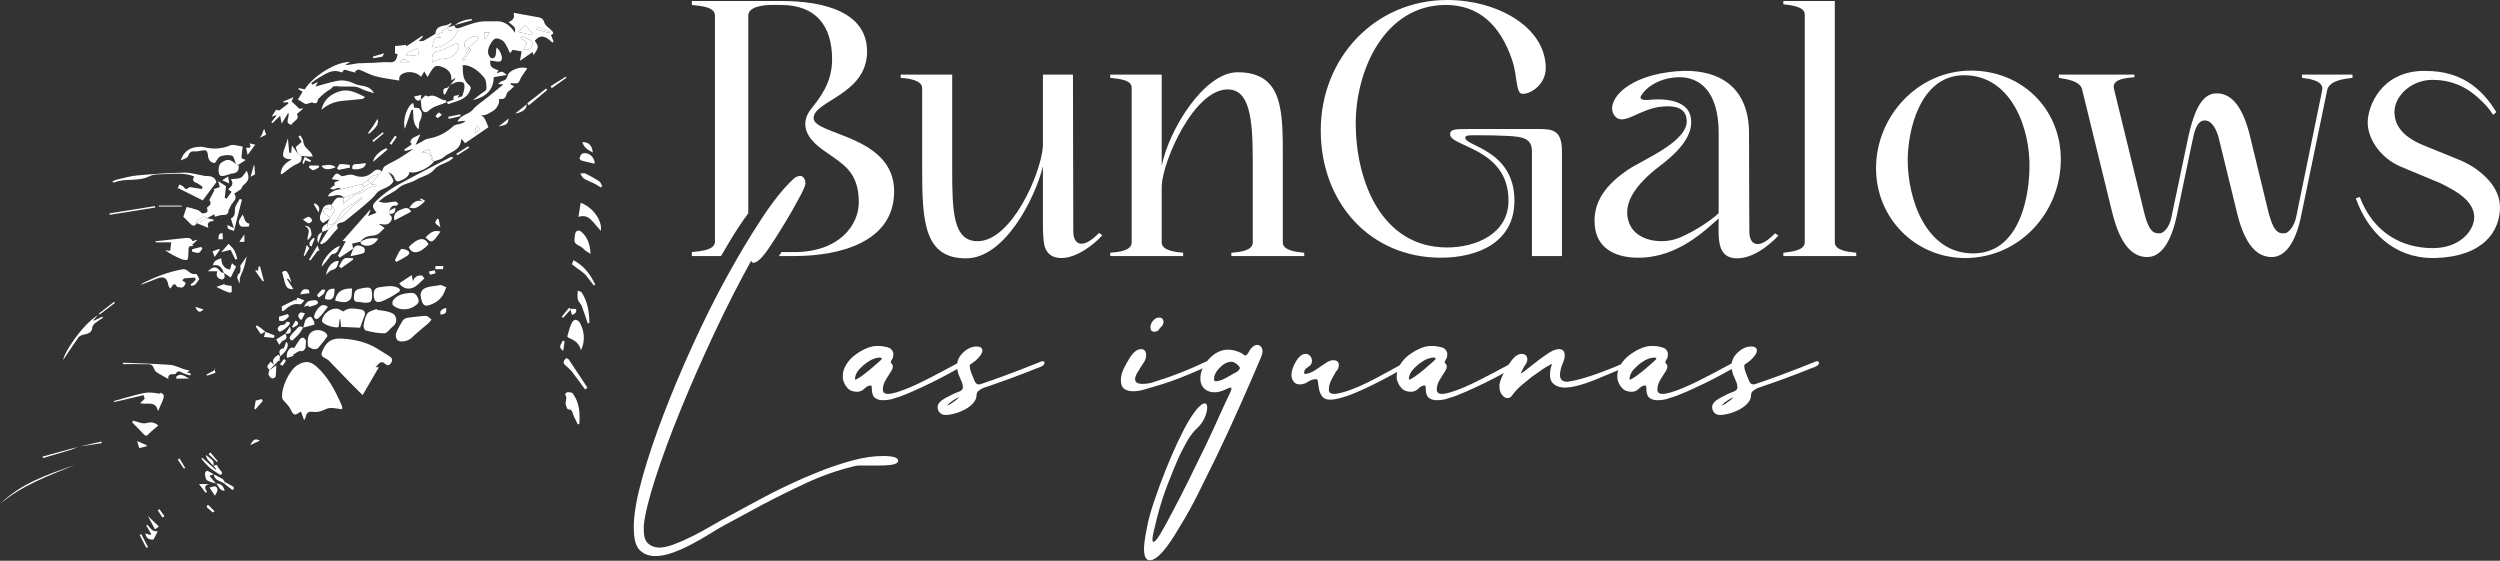 <svg xmlns="http://www.w3.org/2000/svg" width="1079" height="242" viewBox="0 0 1079 242" fill="none"><rect x="0" y="0" width="1079" height="242" fill="#333333" stroke="none"/><path d="M63.047 236.274C62.124 234.482 61.2 232.689 60.276 230.898C60.509 230.772 60.742 230.646 60.974 230.52C61.963 232.437 62.953 234.356 63.941 236.274H63.047Z" fill="white"></path><path d="M176.666 26.803C173.889 25.215 173.889 25.215 172.567 26.803H176.666ZM209.069 14.03C209.024 14.956 208.984 15.813 208.943 16.668L209.613 16.764C210.137 15.89 210.66 15.017 211.317 13.922C210.393 13.967 209.858 13.992 209.069 14.03ZM199.597 25.757C199.776 25.914 199.956 26.069 200.134 26.225C201.193 24.619 202.251 23.012 203.309 21.407C203.036 21.244 202.761 21.08 202.488 20.917L199.597 25.757ZM231.963 11.503C231.834 11.887 231.704 12.27 231.575 12.653C233.404 13.181 235.233 13.709 237.061 14.236C237.123 14.034 237.186 13.831 237.248 13.629C235.487 12.92 233.724 12.212 231.963 11.503ZM180.413 20.65C178.741 21.398 177.273 22.003 175.865 22.724C175.594 22.862 175.552 23.449 175.405 23.828C175.796 23.94 176.197 24.168 176.579 24.141C177.792 24.052 178.997 23.87 180.448 23.694C180.378 23.849 180.544 23.65 180.541 23.454C180.534 22.659 180.474 21.865 180.413 20.65ZM226.726 10.881C226.052 11.497 225.02 12.44 223.574 13.761C225.936 14.3 227.929 14.755 229.921 15.209C229.961 15.054 230.002 14.898 230.042 14.741C228.933 13.448 227.822 12.156 226.726 10.881ZM226.015 20.987C226.162 21.16 226.308 21.333 226.454 21.507C227.156 21.4 227.986 21.49 228.527 21.136C229.104 20.758 229.632 20.005 229.764 19.334C229.878 18.746 229.607 17.716 229.167 17.455C227.918 16.716 226.494 16.272 225.141 15.712L224.688 16.337C225.64 17.086 226.592 17.834 227.469 18.523C226.92 19.454 226.468 20.22 226.015 20.987ZM205.566 15.594C202.65 15.69 200.42 17.482 200.442 19.394C200.458 20.826 201.187 21.195 202.28 20.427C203.611 19.491 204.827 18.387 206.038 17.292C206.312 17.044 206.586 16.402 206.456 16.189C206.236 15.831 205.693 15.67 205.566 15.594ZM186.565 27.02C189.534 24.559 193.554 26.31 196.093 23.558C196.88 22.705 197.678 21.67 197.95 20.587C198.252 19.39 197.801 18.285 196.089 19.073C193.813 20.121 191.599 21.559 189.201 22.026C186.305 22.588 186.35 24.269 186.565 27.02ZM194.303 36.684L196.532 33.959C196.475 33.883 196.418 33.807 196.361 33.731C195.848 34.046 195.334 34.36 194.788 34.692C195.087 31.709 193.613 29.75 190.341 28.727C187.853 27.947 187.237 28.414 184.526 33.248C184.154 32.603 183.826 32.037 183.114 30.804C182.54 31.765 182.129 32.454 181.708 33.159C180.265 31.358 176.84 30.571 174.369 31.544C173.186 32.011 172.009 32.748 172.361 34.767C168.871 34.162 165.446 33.791 162.15 32.925C159.666 32.271 157.37 30.927 154.938 30.031C154.534 29.882 153.863 30.456 153.317 30.697C153.346 30.917 153.375 31.137 153.405 31.358C152.416 31.089 151.433 30.798 150.437 30.557C149.516 30.336 148.449 29.467 147.844 31.055C147.804 31.161 147.414 31.246 147.251 31.179C143.294 29.573 140.373 32.002 137.301 33.755C136.253 34.352 135.323 35.154 134.339 35.864C134.497 36.097 134.655 36.331 134.813 36.564C135.466 36.226 136.12 35.887 137.191 35.333C136.702 36.278 136.406 36.85 136.143 37.361C139.191 36.542 142.22 35.577 145.318 34.947C147.924 34.417 150.327 34.815 152.925 36.105C155.618 37.443 159.411 36.434 161.429 40.228C159.327 39.493 157.561 39.259 155.641 38.157C153.393 36.866 150.028 37.518 147.146 37.343C146.106 37.279 145.033 37.104 144.03 37.285C143.479 37.385 143.11 38.24 142.545 38.547C140.596 39.608 139 41.047 137.447 42.62C136.887 43.188 137.375 44.867 135.537 44.5C135.191 44.43 134.956 44.755 134.899 44.11C133.941 44.395 132.983 44.678 131.942 44.987C131.078 44.464 129.985 43.805 128.556 42.944C128.989 42.234 129.77 40.957 130.615 39.574C130.048 39.241 129.42 38.873 128.791 38.506C128.846 38.338 128.899 38.171 128.952 38.004C129.805 38.194 130.657 38.385 131.509 38.574C135.239 32.658 145.525 26.355 151.162 26.805C150.365 27.206 149.854 27.462 149.344 27.719C149.359 27.855 149.374 27.989 149.391 28.123C151.113 27.851 152.837 27.584 154.558 27.299C154.716 27.273 156.275 27.271 156.479 27.266C158.15 27.218 159.822 27.139 161.493 27.072C163.719 26.983 165.96 26.701 168.165 26.869C170.126 27.018 171.106 26.287 171.635 23.403C171.194 23.278 170.743 23.152 170.49 23.079V19.885C171.908 19.739 173.585 19.567 175.261 19.394C175.286 19.606 175.312 19.817 175.337 20.029C177.656 18.495 179.977 16.96 182.297 15.426L182.55 15.774C182.07 16.291 181.588 16.81 180.717 17.745C181.723 17.686 182.372 17.826 182.821 17.589C184.398 16.758 185.909 15.8 187.438 14.879C187.626 14.765 187.9 14.601 187.919 14.435C188.43 10.077 192.66 11.871 194.568 9.844C194.682 10.015 194.797 10.186 194.912 10.358C194.317 10.878 193.722 11.399 193.126 11.921C192.321 12.441 191.515 12.96 190.709 13.48C190.822 13.628 190.934 13.776 191.047 13.925H192.407L191.873 13.559C190.87 13.96 189.866 14.361 188.863 14.763C189.365 15.271 189.868 15.779 190.369 16.287C187.638 15.88 187.638 15.88 186.391 20.761C188.886 20.74 191.775 19.654 194.883 17.133C196.008 16.219 196.67 14.736 197.911 12.996C196.449 12.996 195.748 12.813 195.215 13.033C193.932 13.564 193.438 12.928 193.085 11.888C194.108 11.572 195.13 11.255 196.152 10.94L196.104 10.892C196.364 12.304 197.257 12.394 198.406 12.018C201.115 11.135 203.777 9.992 206.556 9.476C209.024 9.017 211.626 9.297 214.165 9.186C217.821 9.028 220.202 11.093 222.248 14.091C222.462 11.874 222.462 11.874 219.456 9.513C221.316 8.849 222.359 7.683 221.637 5.544C225.452 6.218 229.005 6.83 232.55 7.481C233.894 7.726 234.595 8.402 235.012 9.901C235.33 11.038 236.754 11.874 237.705 12.823C238.511 13.624 239.595 14.399 237.795 15.135C238.144 15.995 238.509 16.897 238.873 17.798C238.722 18.002 238.572 18.204 238.42 18.408C236.035 16.103 233.609 14.282 230.791 17.623C231.081 18.074 231.602 18.699 231.906 19.415C232.101 19.875 232.144 20.539 231.958 20.989C231.614 21.822 231.052 22.564 230.309 23.792C230.149 23.252 229.953 22.594 229.908 22.444C227.87 23.858 226.286 24.956 224.424 26.247C224.661 24.875 224.871 23.663 225.129 22.167C223.897 21.961 222.601 21.745 221.256 21.519C220.898 21.988 220.508 22.496 220.138 22.981C219.24 21.238 218.637 19.377 217.456 18.017C216.686 17.129 214.923 16.376 213.887 16.645C212.842 16.917 211.968 18.432 211.349 19.58C210.84 20.524 210.559 21.751 210.655 22.81C210.73 23.629 211.396 24.846 212.064 25.06C213.223 25.432 213.924 24.484 214.017 23.248C214.084 22.375 214.177 21.503 214.263 20.579C215.56 21.142 216.95 24.342 216.564 25.591C216.186 26.818 215.884 26.85 211.585 26.119C211.413 28.642 211.9 29.241 215.123 30.336C214.928 30.708 214.744 31.058 214.408 31.696C215.312 31.372 216.011 30.881 216.638 30.962C217.262 31.042 217.813 31.695 218.771 32.354C216.687 32.701 215 32.98 213.102 33.295C213.02 39.137 209.328 41.956 204.02 43.236C205.151 42.361 206.291 41.501 207.41 40.61C208.316 39.888 209.903 39.164 209.94 38.38C210.025 36.678 209.834 34.481 208.812 33.309C206.832 31.037 204.487 28.89 201.302 28.212C200.88 28.122 200.432 28.151 199.719 28.107C199.757 31.318 199.603 34.407 202.384 36.654C203.356 37.441 203.319 38.118 202.767 39.313C200.92 43.321 196.903 43.561 193.55 44.954C193.419 45.008 192.999 44.366 192.715 44.048L192.65 44.119C193.746 43.732 195.82 43.097 195.793 42.992C195.202 40.654 197.404 41.502 198.23 40.838C198.04 41.192 197.851 41.548 197.515 42.175C198.449 41.883 199.123 41.673 199.469 41.564C199.837 40.343 200.246 39.43 200.358 38.482C200.466 37.579 200.599 36.306 200.104 35.807C199.575 35.275 198.286 35.228 197.401 35.385C196.321 35.577 195.317 36.201 194.28 36.637L194.303 36.684Z" fill="white"></path><path d="M205.593 54.225C205.333 55.388 205.111 56.38 204.884 57.398C207.393 56.263 207.519 55.686 205.593 54.225ZM187.346 69.572C185.452 72.541 178.803 75.438 176.791 74.172C176.356 76.682 174.078 77.469 172.286 78.183C170.393 78.937 170.457 76.314 169.415 75.427C168.959 75.04 168.424 74.746 167.612 74.201C168.593 75.828 169.622 76.869 169.761 78.017C169.845 78.708 168.667 79.763 167.83 80.308C166.059 81.462 163.547 81.966 162.438 83.521C161.207 85.247 159.662 86.45 158.184 87.769C155.361 90.285 152.373 92.62 149.422 94.989C148.855 95.443 148.16 95.929 147.477 96.012C145.521 96.25 145.022 97.105 145.862 98.45C144.78 99.664 143.814 100.671 142.937 101.752C141.713 103.261 140.601 104.882 138.644 105.412C138.469 105.267 138.296 105.121 138.121 104.976C139.335 103.003 140.547 101.032 141.76 99.06C141.759 99.06 141.677 99.101 141.677 99.101C143.191 97.718 144.734 96.364 146.211 94.944C148.498 92.75 150.708 90.478 153.012 88.304C154.064 87.312 155.262 86.477 156.393 85.571C156.264 85.419 156.134 85.269 156.004 85.117C152.794 88.405 147.858 89.562 145.732 94.279C144.582 96.833 142.731 97.393 141.231 96.342L141.294 96.393C141.602 95.721 141.909 95.05 142.213 94.381C142.211 94.384 142.137 94.408 142.137 94.408C143.172 92.825 144.207 91.242 145.242 89.659C145.553 89.907 145.863 90.154 146.175 90.402C145.51 90.446 144.846 90.492 144.408 90.521C143.863 89.638 143.447 88.962 143.03 88.287L143.092 88.341C143.861 87.35 144.455 86.087 145.451 85.46C146.176 85.001 147.43 85.382 148.446 85.389C148.445 85.387 148.385 85.4 148.385 85.4C148.252 86.422 148.12 87.445 148.05 87.984C149.491 86.85 151.044 85.448 152.78 84.331C153.846 83.644 155.325 83.593 156.386 82.9C158.053 81.81 159.472 80.32 161.733 80.651C161.915 80.678 162.167 80.224 162.529 79.843C161.716 79.747 161.167 79.682 160.075 79.552C161.358 77.937 162.386 76.643 163.415 75.349C163.885 74.889 164.357 74.431 164.828 73.972C165.211 73.227 165.402 72.178 166.012 71.79C168.021 70.515 170.227 69.553 172.273 68.33C174.286 67.126 176.195 65.754 178.416 64.278C177.053 64.624 175.921 64.911 174.788 65.198L174.445 64.567C175.574 63.775 176.701 62.981 177.792 62.216C177.566 61.893 177.001 61.421 177.087 61.163C177.736 59.201 179.561 58.926 181.426 58.013C180.647 59.707 180.077 60.948 179.332 62.568C180.325 62.059 181.068 61.687 181.804 61.299C182.713 60.82 183.57 60.04 184.526 59.892C188.861 59.222 192.515 57.368 195.728 54.388C196.505 53.667 197.948 53.684 199.068 53.309C199.762 53.077 200.422 52.744 200.945 52.112C199.876 52.22 198.806 52.328 197.459 52.462C198.815 49.42 202.181 49.564 203.97 47.418C205.764 45.265 208.316 43.745 210.531 41.939C212.693 40.176 214.849 38.404 217.266 36.424C216.495 36.364 215.989 36.325 214.959 36.247C215.734 35.652 216.113 35.144 216.579 35.044C218.058 34.727 218.798 33.977 219.18 32.437C219.705 30.323 225.028 28.317 227.559 29.531C226.682 30.793 225.821 31.962 225.04 33.184C224.492 34.04 224.265 35.33 223.513 35.765C222.736 36.214 221.496 35.865 220.458 35.865C220.427 36.058 220.394 36.252 220.362 36.446C220.786 36.657 221.21 36.868 221.956 37.241C221.221 37.903 220.645 38.41 220.084 38.932C219.652 39.332 219.027 39.675 218.851 40.17C217.964 42.68 217.802 42.844 215.298 42.751C215.859 44.243 214.52 46.953 212.631 47.986C210.728 49.028 208.919 50.566 206.307 49.277C209.494 49.899 209.677 52.65 210.829 54.895C207.5 57.171 204.122 59.482 200.699 61.822C200.186 61.172 199.781 60.66 199.382 60.156C199.226 60.217 199.006 60.26 199.004 60.312C198.79 65.183 193.974 65.514 191.331 67.96C190.326 68.889 188.655 69.095 187.287 69.631C186.581 67.91 185.875 66.19 185.149 64.42C183.802 64.951 182.841 65.331 181.879 65.709C184.284 65.656 185.965 66.266 186.258 68.942C186.285 69.189 186.968 69.365 187.346 69.572Z" fill="white"></path><path d="M147.594 176.618C144.973 176.41 142.646 175.427 140.133 176.785C138.674 177.572 136.709 177.995 135.088 177.764C132.937 177.456 132.265 178.289 131.92 180.062C131.853 180.403 131.598 180.708 131.259 181.362C130.742 179.941 130.326 178.804 129.885 177.596C127.027 179.571 126.788 179.399 125.321 176.488C124.635 175.13 123.38 174.058 122.396 172.846C122.178 172.577 121.895 172.288 121.839 171.973C121.09 167.798 124.77 159.771 128.416 157.554C131.636 155.598 134.008 155.82 136.803 158.374C141.844 162.981 144.836 168.908 147.508 175.038C147.626 175.307 147.689 175.61 147.716 175.903C147.734 176.109 147.649 176.325 147.594 176.618Z" fill="white"></path><path d="M162.04 158.476H163.521C161.181 162.497 159 166.243 156.508 170.526C154.706 168.729 152.856 166.925 151.052 165.075C147.947 161.892 144.875 158.676 141.773 155.49C141.522 155.231 141.163 155.067 140.836 154.893C138.399 153.598 138.344 153.172 139.511 150.706C141.153 147.235 143.427 145.907 147.567 146.147C153.248 146.476 158.418 147.676 163.19 150.707C164.861 151.769 166.573 152.767 168.225 153.858C169.323 154.585 169.558 155.512 168.748 156.698C167.955 157.861 167.176 157.875 166.192 156.992C164.131 155.138 163.314 157.547 162.04 158.476Z" fill="white"></path><path d="M152.471 107.243C150.547 108.549 148.622 109.855 146.698 111.159C146.413 110.916 146.128 110.674 145.844 110.431C146.951 108.367 148.058 106.304 149.239 104.107C148.782 104.086 148.358 104.067 147.808 104.043C151.829 99.477 155.733 95.042 159.639 90.607C159.725 90.646 159.811 90.687 159.899 90.727C159.556 91.555 159.213 92.382 158.846 93.267C160.144 92.747 161.342 92.266 162.499 91.803C160.407 89.028 160.245 88.67 163.199 85.925C165.612 83.685 168.346 81.669 171.224 80.072C178.824 75.86 186.578 71.927 194.278 67.899C194.625 67.718 195.054 67.694 195.713 68.049C195.14 68.509 194.616 69.058 193.985 69.412C191.788 70.641 188.96 71.311 187.476 73.105C185.325 75.706 182.248 75.999 179.72 77.524C177.275 78.998 173.944 79.322 171.974 81.179C169.545 83.468 166.223 84.183 163.482 87.06C164.73 87.282 165.536 87.578 166.32 87.529C167.804 87.435 169.273 87.062 170.758 86.987C171.135 86.968 171.547 87.632 171.944 87.983C171.614 88.26 171.242 88.813 170.959 88.771C169.242 88.513 168.537 89.54 168.008 90.873L167.856 92.297C168.893 93.067 169.548 93.965 168.803 95.289C167.478 97.646 165.441 96.779 163.392 96.584C164.158 97.117 164.923 97.651 165.98 98.386C164.435 99.811 163.496 101.446 161.173 101.63C158.983 101.804 156.761 102.343 155.477 104.509L155.556 104.333C154.435 104.586 153.314 104.839 151.989 105.138C152.05 105.444 152.232 106.378 152.414 107.313L152.471 107.243Z" fill="white"></path><path d="M84.948 96.341C84.088 97.767 83.144 97.608 82.102 96.525C81.117 95.5 80.092 94.512 79.106 93.529C79.549 92.249 80.088 90.692 80.565 89.317C81.911 89.679 83.655 90.057 85.326 90.64C86.025 90.885 86.569 91.567 87.392 92.213C88.007 91.764 90.352 92.364 89.323 89.809C89.28 89.7 89.49 89.407 89.648 89.312C91.314 88.317 90.99 87.098 90.333 86.312C91.198 84.685 91.907 83.351 92.616 82.019C92.432 81.916 92.247 81.815 92.064 81.712C92.953 81.4 93.843 81.086 94.878 80.72C94.693 80.081 94.522 79.49 94.14 78.166C95.741 79.195 96.834 79.897 97.533 80.346C97.328 82.305 97.164 83.861 97.001 85.418C97.259 85.52 97.516 85.621 97.774 85.722C98.456 84.809 99.139 83.896 99.967 82.79C99.493 82.446 99.023 82.106 98.466 81.702C99.672 80.552 101.226 79.531 99.625 77.342C101.291 77.123 102.806 77.266 103.941 76.675C104.966 76.141 105.574 74.806 106.473 73.693C107.766 76.485 107.389 77.995 105.424 79.589C104.76 80.127 104.31 80.928 103.96 81.696C103.046 82.293 102.131 82.892 101.086 83.575C102.938 86.264 99.785 87.456 99.282 89.497C99.172 89.948 98.684 90.339 98.659 90.775C98.561 92.424 97.734 92.837 96.169 92.767C95.137 92.722 94.082 93.223 92.811 93.535C92.819 93.558 92.654 93.104 92.433 92.497C91.396 93.071 90.39 93.629 89.383 94.187L89.45 94.135C88.954 93.904 88.322 93.355 87.987 93.498C86.833 93.993 85.768 94.707 84.719 95.413C84.613 95.485 84.847 96.066 84.924 96.41L84.948 96.341Z" fill="white"></path><path d="M148.263 134.425C150.145 132.656 152.987 133.081 155.757 133.581C157.137 133.83 157.973 134.725 157.286 136.366C156.628 137.935 156.098 139.558 155.407 141.443C152.767 141.327 150.044 141.206 147.161 141.079C147.067 139.807 146.989 138.793 146.913 137.777C146.822 137.76 146.731 137.742 146.639 137.726C146.459 138.891 146.279 140.058 146.102 141.204C144.337 141.643 139.856 140.2 139.089 138.915C138.927 138.646 138.948 138.193 139.032 137.863C139.691 135.279 142.766 132.934 145.36 133.206C146.267 133.3 147.117 133.925 148.263 134.425Z" fill="white"></path><path d="M87.511 86.491C84.165 84.822 80.562 83.024 76.959 81.226C76.821 81.408 76.685 81.592 76.548 81.775C76.791 81.124 77.034 80.472 77.357 79.61C78.111 80.01 78.86 80.173 79.204 80.636C79.928 81.613 80.451 81.928 81.471 80.948C81.793 80.639 82.696 80.869 83.32 80.953C84.576 81.124 85.824 81.363 87.074 81.573C87.212 81.266 87.349 80.96 87.487 80.654C86.51 80.028 85.604 79.208 84.54 78.821C82.953 78.243 83.209 77.33 83.778 76.123C79.834 74.576 75.75 74.955 71.71 75.141C69.269 75.255 66.524 75.045 64.471 76.08C59.59 78.54 54.126 76.756 49.282 78.766C49.181 78.809 49.015 78.697 48.346 78.498C49.166 78.07 49.635 77.692 50.164 77.573C53.198 76.895 56.218 75.979 59.294 75.702C66.004 75.097 72.74 74.643 79.472 74.51C82.303 74.454 85.152 75.369 87.993 75.846C88.213 75.884 88.43 76.007 88.643 75.994C90.932 75.851 92.835 76.368 93.394 78.612C91.334 81.371 89.297 84.098 87.511 86.491Z" fill="white"></path><path d="M162.793 133.759C164.326 133.992 165.9 134.086 167.382 134.505C168.494 134.82 169.936 135.292 170.439 136.156C171.434 137.859 171.221 139.687 169.39 141.048C168.177 141.95 167.114 143.816 165.938 143.854C163.252 143.94 160.517 143.268 157.858 142.656C157.376 142.545 156.785 141.181 156.905 140.512C157.229 138.711 157.549 136.714 158.568 135.294C159.322 134.242 161.168 133.971 162.528 133.352C162.617 133.487 162.704 133.624 162.793 133.759Z" fill="white"></path><path d="M102.048 70.864C101.959 70.745 101.848 70.636 101.786 70.504C101.237 69.343 100.921 67.424 100.103 67.18C98.585 66.727 96.659 66.932 95.126 67.483C94.151 67.834 93.581 69.304 92.719 70.414C90.754 70.086 89.845 69.01 89.729 66.863C89.692 66.184 89.335 65.145 88.856 64.955C88.157 64.678 87.213 65.013 86.376 65.105C85.699 65.178 85.012 65.404 84.351 65.339C82.765 65.183 81.836 65.481 81.226 67.277C80.9 68.236 79.19 68.723 77.991 69.247C79.304 65.336 81.945 63.501 86.01 63.375C86.53 63.358 87.076 63.293 87.568 63.417C91.549 64.422 95.359 64.443 99.295 62.767C100.746 62.15 102.841 63.043 104.754 63.26C104.528 65.17 104.263 66.662 104.257 68.156C104.256 68.422 105.325 68.693 106.063 69.038C104.956 69.762 103.905 70.448 102.868 71.138C102.602 71.049 102.325 70.957 102.048 70.864Z" fill="white"></path><path d="M183.238 136.315C183.334 136.329 183.988 136.28 184.485 136.539C185.143 136.88 185.678 137.46 186.268 137.937C185.8 138.469 185.385 139.062 184.856 139.525C182.414 141.666 179.84 143.667 177.517 145.928C176.206 147.204 172.65 148.039 171.458 146.715C170.898 146.095 170.625 144.71 170.916 143.929C171.635 142.005 172.669 140.175 173.761 138.424C174.143 137.814 175.027 137.286 175.756 137.166C178.068 136.787 180.414 136.618 183.238 136.315Z" fill="white"></path><path d="M73.439 108.263C73.587 107.069 73.71 106.071 73.892 104.594H67.179C67.16 104.436 67.139 104.278 67.119 104.12C71.202 103.681 75.289 103.269 79.367 102.789C80.982 102.599 82.484 102.496 83.039 104.042C84.034 103.78 84.882 103.557 85.332 103.438C84.618 104.104 83.797 104.87 82.976 105.635C83.157 105.775 83.339 105.914 83.521 106.052C82.846 106.212 81.788 106.174 81.58 106.577C81.22 107.277 81.396 108.248 81.321 109.104C81.232 110.11 81.345 111.237 80.9 112.056C80.728 112.371 79.17 112.196 78.401 111.872C75.941 110.838 73.555 109.63 71.266 108.012C71.893 108.085 72.521 108.157 73.439 108.263Z" fill="white"></path><path d="M84.203 119.806C82.618 119.916 81.034 120.028 79.448 120.138C79.185 120.443 78.921 120.748 78.657 121.051C79.113 121.361 79.568 121.671 80.176 122.082C79.766 122.938 79.4 124.707 77.169 123.917C76.945 123.839 76.516 123.975 76.452 123.86C74.988 121.249 74.491 123.524 73.489 124.578C73.198 124.094 72.755 123.67 72.684 123.191C72.206 119.995 70.772 119.042 67.893 120.177C65.555 121.099 63.248 122.101 60.758 122.897C61.092 122.639 61.394 122.315 61.764 122.132C67.157 119.47 72.734 117.322 78.675 116.243C79.224 116.143 79.944 116.189 80.392 116.472C81.694 117.297 82.668 118.672 84.604 118.221C84.903 118.152 85.571 119.673 86.029 120.396C85.377 121.302 84.9 122.146 84.241 122.809C83.884 123.166 83.224 123.25 82.68 123.362C82.575 123.383 82.379 122.958 82.224 122.739C82.577 122.492 82.963 122.28 83.277 121.99C83.688 121.609 84.042 121.166 84.422 120.751L84.203 119.806Z" fill="white"></path><path d="M164.832 73.972C164.361 74.432 163.889 74.89 163.418 75.349C161.619 75.513 159.978 75.983 158.969 77.664C158.095 78.25 157.222 78.836 156.349 79.422C153.33 80.168 150.312 80.915 147.293 81.662C146.299 80.74 145.416 81.061 144.369 81.697C143.94 81.958 143.111 81.56 142.465 81.463C142.899 81.072 143.314 80.656 143.774 80.3C143.981 80.141 144.278 80.1 144.535 80.005C143.629 77.983 145.824 78.6 146.451 77.733C145.438 77.614 144.472 77.499 143.171 77.344C144.367 75.711 144.831 73.75 147.141 75.856C147.707 76.371 149.457 75.526 150.672 75.417C151.36 75.355 152.148 75.338 152.752 75.608C155.47 76.829 158.489 76.46 160.726 74.4C162.03 73.199 163.308 72.646 164.832 73.972Z" fill="white"></path><path d="M190.255 123.004C190.932 123.266 191.776 123.594 192.62 123.92C192.226 124.896 191.913 125.913 191.426 126.839C190.075 129.405 187.862 130.872 185.137 131.731C183.61 132.212 182.737 131.755 182.183 130.31C180.653 126.324 181.799 124.305 186.04 123.62C187.351 123.408 188.668 123.235 190.255 123.004Z" fill="white"></path><path d="M125.777 53.886C122.518 53.065 125.169 50.83 124.442 48.623C123.355 50.417 122.552 51.742 121.575 53.354C121.373 52.34 121.18 51.376 120.9 49.97C119.682 51.138 118.624 52.152 117.567 53.165C117.411 53.025 117.257 52.883 117.101 52.743C117.831 51.823 118.561 50.903 119.291 49.983C119.223 49.882 119.153 49.782 119.084 49.681C118.608 49.87 118.132 50.059 117.233 50.417C117.975 49.236 118.532 48.352 119.157 47.359C119.78 47.507 120.402 47.656 120.54 47.688C122.06 46.522 123.276 45.59 124.492 44.657C124.411 44.475 124.328 44.294 124.248 44.112C123.592 44.149 122.935 44.184 122.28 44.221C122.239 44.101 122.199 43.98 122.158 43.86C123.522 43.277 124.886 42.694 126.673 41.929C126.207 42.88 125.939 43.426 125.801 43.707C126.914 44.773 127.892 45.708 129.176 46.936C129.183 46.936 129.811 46.882 130.971 46.783C129.812 47.78 129.042 48.444 128.103 49.252C129.578 51.589 126.566 52.2 125.777 53.886Z" fill="white"></path><path d="M177.063 126.461C178.967 126.103 179.925 127.323 180.536 128.99C181.15 130.662 179.937 131.449 178.835 132.193C176.047 134.078 172.017 133.931 169.605 131.735C169.246 131.408 169.293 130.091 169.655 129.613C171.222 127.54 173.59 126.616 177.063 126.461Z" fill="white"></path><path d="M53.077 156.551C59.844 156.829 66.622 156.953 73.37 157.473C75.618 157.647 77.781 158.863 80.001 159.538C80.579 159.714 81.231 159.65 81.916 160.061C81.527 160.23 81.14 160.401 80.61 160.634C81.282 160.886 81.828 161.091 82.376 161.296C82.312 161.543 82.247 161.788 82.183 162.033C81.148 161.717 80.062 161.51 79.091 161.055C77.942 160.519 76.899 159.615 75.883 161.227C75.765 161.413 75.355 161.507 75.089 161.493C73.432 161.403 72.268 161.808 72.719 163.611C70.93 162.593 69.14 161.679 67.48 160.57C66.899 160.182 66.527 159.356 66.256 158.655C65.531 156.774 63.871 157.241 62.536 157.192C59.38 157.077 56.218 157.156 53.059 157.156C53.065 156.953 53.071 156.752 53.077 156.551Z" fill="white"></path><path d="M138.693 47.422C139.832 42.744 142.899 40.497 146.862 39.353C150.715 38.241 153.987 40.177 157.551 41.851C157.114 42.19 156.791 42.651 156.42 42.692C153.667 43.005 150.905 43.253 148.141 43.483C144.666 43.773 141.547 44.932 138.693 47.422Z" fill="white"></path><path d="M250.745 151.196C250.045 148.251 248.021 146.815 245.508 145.842C245.225 145.732 244.806 145.265 244.86 145.097C245.552 142.949 245.95 140.574 247.176 138.769C248.282 137.145 249.906 138.515 250.498 139.726C252.276 143.362 252.594 147.172 250.745 151.196Z" fill="white"></path><path d="M130.079 67.309C130.354 69.026 130.002 70.027 128.066 70.824C125.823 71.748 123.949 73.563 121.907 74.98C121.744 75.094 121.517 75.116 121.164 75.232C121.241 71.868 123.354 70.208 125.877 68.844C125.863 68.832 125.812 68.748 125.756 68.746C122.165 68.665 121.456 67.529 122.791 64.085C123.285 62.809 123.668 61.491 124.265 59.703C124.475 62.059 124.646 63.966 124.817 65.873C125.095 65.908 125.375 65.944 125.655 65.979C125.782 64.865 125.911 63.752 126.023 62.783C126.883 63.977 127.727 65.149 128.565 66.322C129.065 66.651 129.572 66.98 130.079 67.309Z" fill="white"></path><path d="M161.273 126.689C161.387 125.461 161.763 124.198 163.877 123.964C166.457 123.677 168.971 122.977 171.536 124.097C172.7 124.605 172.963 125.498 172.07 126.071C169.721 127.58 167.311 129.134 164.708 130.063C162.213 130.954 161.239 129.874 161.273 126.689Z" fill="white"></path><path d="M69.099 169.918C69.045 170.098 69.142 169.779 69.241 169.454C71.347 170.529 71.341 170.572 68.178 177.483C67.317 172.73 63.571 174.815 60.464 174.009C61.19 173.315 61.666 172.862 62.435 172.127C62.416 172.064 62.241 171.457 61.982 170.558C57.7 171.558 53.493 172.54 49.286 173.522C49.243 173.371 49.201 173.219 49.158 173.067C52.623 172.108 56.076 171.107 59.555 170.208C61.05 169.822 62.592 169.468 64.123 169.425C65.722 169.379 67.333 169.726 69.099 169.918Z" fill="white"></path><path d="M135.278 150.729C134.595 150.339 132.964 149.893 132.901 149.281C132.726 147.618 132.702 145.548 133.554 144.253C135.018 142.024 138.348 141.928 140.512 143.609C140.944 143.944 141.44 144.952 141.266 145.198C140.002 146.996 138.61 148.711 137.161 150.366C136.897 150.667 136.182 150.572 135.278 150.729Z" fill="white"></path><path d="M249.366 183.137C248.818 182.026 248.282 180.909 247.72 179.805C247.086 178.56 247.342 176.581 245.048 176.648C244.824 176.655 244.592 175.632 244.325 175.107C243.541 173.567 245.257 171.77 243.858 170.26C243.836 170.236 244.496 169.275 244.842 169.273C245.645 169.268 246.826 169.304 247.198 169.808C250.143 173.795 250.36 178.37 250.033 183.02C249.812 183.06 249.589 183.097 249.366 183.137Z" fill="white"></path><path d="M192.714 44.047C190.258 45.412 187.302 45.596 185.103 47.701C183.606 49.133 182.168 48.356 181.906 46.303C181.769 45.222 181.692 44.134 181.587 43.048L181.519 43.118C182.218 42.478 182.918 41.836 183.64 41.175C184.047 41.298 184.697 41.744 185.08 41.576C188.011 40.294 189.894 43.472 192.544 43.277C192.558 43.276 192.613 43.827 192.648 44.119L192.714 44.047Z" fill="white"></path><path d="M249.675 93.586C250.028 91.341 250.319 89.482 250.629 87.512C255.962 89.503 260.053 95.267 259.3 99.648C258.117 98.263 257.11 97.046 256.061 95.864C254.501 94.108 252.822 92.579 249.675 93.586Z" fill="white"></path><path d="M160.597 127.401C160.625 130.281 160.038 130.821 157.081 130.611C156.638 130.579 156.185 130.544 155.761 130.422C154.582 130.085 152.711 130.927 152.743 128.519C152.779 125.841 153.367 124.964 155.772 124.521C156.138 124.454 156.496 124.352 156.862 124.292C160.029 123.778 160.566 124.228 160.597 127.401Z" fill="white"></path><path d="M177.582 47.428C176.64 50.145 175.697 52.862 174.754 55.577C173.574 51.771 175.805 45.471 178.344 44.436C178.471 45.093 178.592 45.725 178.736 46.477C179.45 46.538 180.167 46.597 180.728 46.645C182.782 48.6 182.062 50.494 181.09 52.572C180.677 53.454 181.021 54.69 180.658 55.816C178.002 53.553 178.504 50.361 178.259 47.408C178.034 47.416 177.808 47.422 177.582 47.428Z" fill="white"></path><path d="M102.04 70.864C102.317 70.956 102.594 71.048 102.86 71.137C103.521 73.196 102.479 74.676 100.478 74.857C99.282 74.965 98.139 75.569 96.949 75.836C96.356 75.969 95.548 76.083 95.113 75.792C93.899 74.98 94.179 71.134 95.411 70.296C98.099 68.468 99.03 68.548 102.04 70.864Z" fill="white"></path><path d="M147.288 81.661C150.306 80.915 153.325 80.168 156.343 79.423C156.386 79.539 156.407 79.659 156.407 79.782C157.208 81.07 156.512 82.079 155.491 82.557C153.183 83.636 150.76 84.468 148.384 85.4C148.384 85.4 148.442 85.389 148.445 85.389C146.292 82.869 143.833 85.112 141.579 84.664C141.809 83.372 144.94 81.585 147.288 81.661Z" fill="white"></path><path d="M254.883 109.558C253.802 108.885 253.185 108.566 252.646 108.149C252.03 107.673 251.558 106.967 250.891 106.608C247.684 104.876 247.667 104.906 248.178 101.24C248.413 99.566 249.67 98.951 250.952 100.075C253.576 102.377 254.654 105.41 254.883 109.558Z" fill="white"></path><path d="M172.289 122.299C174.155 121.07 175.838 119.96 177.712 118.727C177.926 119.816 178.083 120.622 178.241 121.427C178.855 119.451 180.215 118.756 181.994 118.9C182.415 118.936 182.772 119.738 183.158 120.187C181.561 121.548 180.158 123.373 178.313 124.146C176.401 124.948 174.067 124.718 172.289 122.299Z" fill="white"></path><path d="M57.334 181.522C59.307 181.94 61.508 183.108 63.203 182.599C65.686 181.854 67.046 182.616 68.346 183.625C66.831 184.934 65.481 185.967 64.302 187.168C63.537 187.948 63.064 188.542 62.063 187.44C60.478 185.693 58.765 184.062 57.105 182.382C57.18 182.096 57.258 181.808 57.334 181.522Z" fill="white"></path><path d="M42.246 136.03C41.298 137.069 40.809 137.606 40.321 138.141C40.376 138.233 40.431 138.324 40.486 138.417L44.185 136.653C44.27 136.817 44.355 136.98 44.44 137.145C43.374 137.86 42.255 138.508 41.265 139.316C40.67 139.801 39.905 140.513 39.866 141.162C39.716 143.616 38.037 144 36.167 144.418C35.347 144.601 34.331 144.966 33.885 145.592C31.518 148.901 29.305 152.32 27.263 155.367C27.558 152.274 35.637 139.955 42.246 136.03Z" fill="white"></path><path d="M126.75 153.538C125.805 153.852 124.859 154.167 123.913 154.481C123.393 152.888 124.274 150.631 125.84 150.009C126.238 149.851 126.869 150.282 126.916 150.297C127.732 149.021 128.553 147.631 129.501 146.334C129.754 145.988 130.503 145.648 130.841 145.78C132.777 146.53 131.799 148.31 131.944 149.632C132.008 150.211 131.339 151.034 130.783 151.457C130.403 151.745 129.571 151.366 129.067 151.581C128.167 151.967 127.363 152.576 126.519 153.091L126.75 153.538Z" fill="white"></path><path d="M144.617 129.731C145.234 126.096 147.452 124.39 151.957 124.513C151.748 126.106 152.078 128.109 151.229 129.134C149.465 131.265 146.912 130.211 144.617 129.731Z" fill="white"></path><path d="M184.933 105.443C181.161 109.548 177.838 110.012 176.43 106.633C180.096 102.753 183.287 101.915 184.933 105.443Z" fill="white"></path><path d="M253.663 139.599C252.831 137.122 252.071 134.615 251.129 132.181C250.72 131.121 249.666 130.276 249.392 129.21C249.088 128.034 249.341 126.714 249.352 125.457C249.923 125.697 250.742 125.773 251.028 126.203C253.672 130.184 254.301 134.693 254.395 139.322L253.663 139.599Z" fill="white"></path><path d="M252.523 168.093C250.627 165.507 248.78 162.884 246.81 160.354C246.045 159.372 244.983 158.625 244.099 157.728C243.726 157.348 243.159 156.813 243.218 156.429C243.315 155.784 243.774 155.14 244.236 154.639C244.345 154.52 245.256 154.84 245.481 155.173C248.2 159.198 250.86 163.262 253.534 167.316C253.197 167.575 252.859 167.834 252.523 168.093Z" fill="white"></path><path d="M130.084 67.309C129.577 66.98 129.069 66.651 128.57 66.322C128.228 65.3 127.881 64.28 127.614 63.495C128.611 62.61 129.432 61.88 130.244 61.16C129.692 60.33 129.233 59.638 128.775 58.946C129.062 58.772 129.35 58.599 129.639 58.425C130.077 59.297 130.842 60.15 130.893 61.043C131.031 63.512 133.179 64.452 134.344 66.122C134.635 66.54 134.796 67.047 135.018 67.513C134.449 67.538 133.88 67.609 133.314 67.579C132.236 67.519 131.161 67.403 130.084 67.309Z" fill="white"></path><path d="M96.642 117.86C95.831 115.803 94.914 113.882 91.911 114.519C92.284 112.239 94.011 112.068 95.512 111.456C95.427 114.163 97.12 116.267 99.279 116.308C99.533 115.475 99.79 114.635 100.105 113.605C100.934 114.296 101.546 114.807 101.906 115.107C101.112 116.694 100.376 118.168 99.58 119.758C98.759 119.222 97.667 118.511 96.576 117.8L96.642 117.86Z" fill="white"></path><path d="M0 217.535C8.955 208.656 20.571 204.759 32.126 200.744C20.927 205.394 9.41 209.449 0 217.535Z" fill="white"></path><path d="M100.965 99.671C99.677 98.93 97.86 99.454 98.172 97.104C99.009 97.509 99.689 97.839 100.938 98.445C100.414 96.79 100.044 95.62 99.635 94.327C101.144 93.605 101.467 92.315 101.398 90.333C101.346 88.863 102.741 87.342 103.493 85.844C103.8 85.96 104.109 86.077 104.417 86.193C103.287 90.608 102.155 95.022 100.965 99.671Z" fill="white"></path><path d="M246.867 114.098C246.94 113.877 247.155 113.228 247.463 112.3C252.158 114.71 254.804 118.511 256.902 122.808C256.708 122.961 256.513 123.114 256.32 123.267C255.196 121.809 254.1 120.33 252.936 118.907C252.458 118.322 251.858 117.822 251.264 117.348C250.539 116.77 249.755 116.266 249.006 115.718C248.451 115.313 247.909 114.889 246.867 114.098Z" fill="white"></path><path d="M259.31 80.891C258.391 80.34 257.5 79.734 256.548 79.252C255.041 78.49 253.419 77.927 251.989 77.047C251.3 76.622 250.941 75.664 250.431 74.946C251.14 74.894 251.98 74.573 252.534 74.841C254.624 75.85 256.678 76.966 258.624 78.228C259.245 78.631 259.489 79.614 259.906 80.333C259.707 80.519 259.508 80.705 259.31 80.891Z" fill="white"></path><path d="M256.614 70.653C254.618 70.184 252.771 69.801 250.963 69.287C250.598 69.184 250.067 68.485 250.148 68.231C250.369 67.529 250.726 66.577 251.294 66.327C253.719 65.257 256.887 67.875 256.614 70.653Z" fill="white"></path><path d="M177.47 91.346C174.912 92.693 172.609 93.906 170.289 95.129C169.618 93.061 170.496 91.5 172.842 90.538C174.504 89.858 176.295 88.962 177.47 91.346Z" fill="white"></path><path d="M141.532 132.448C140.152 134.141 138.969 135.935 137.436 137.351C136.434 138.278 135.347 137.252 135.604 136.234C135.934 134.93 136.776 133.641 137.71 132.636C138.632 131.644 139.958 131.199 141.532 132.448Z" fill="white"></path><path d="M170.451 112.34C171.274 110.727 171.919 108.972 173.032 107.592C173.346 107.204 175.214 107.642 176.036 108.196C177.117 108.924 176.515 109.937 175.6 110.508C174.151 111.409 172.634 112.201 171.146 113.04C170.914 112.805 170.683 112.573 170.451 112.34Z" fill="white"></path><path d="M121.679 134.227C121.644 133.484 121.61 132.78 121.584 132.246C123.67 131.219 125.58 130.278 127.491 129.336L127.788 129.897C127.944 129.437 128.1 128.979 128.27 128.472C128.89 128.69 129.414 128.858 129.925 129.058C130.405 129.244 130.871 129.464 131.341 129.67C130.957 130.138 130.604 130.641 130.17 131.061C129.977 131.248 129.595 131.401 129.347 131.347C126.432 130.713 124.476 132.377 122.527 134.106C122.392 134.227 122.103 134.173 121.679 134.227Z" fill="white"></path><path d="M152.419 107.313C153.533 105.398 155.111 105.816 156.65 106.57C157.642 107.056 157.763 108.932 156.794 109.28C155.235 109.841 153.552 110.054 151.241 110.564C151.84 108.949 152.158 108.092 152.476 107.239C152.476 107.243 152.419 107.313 152.419 107.313Z" fill="white"></path><path d="M126.64 124.76C124.232 125.058 123.446 123.743 122.969 122.095C122.531 120.583 122.168 119.05 121.747 117.421C123.627 116.275 124.213 116.814 125.779 121.923C125.296 121.368 124.812 120.812 124.329 120.257C124.168 120.341 124.009 120.426 123.848 120.511C124.706 121.817 125.564 123.121 126.64 124.76Z" fill="white"></path><path d="M183.666 102.454C186.258 99.827 187.535 99.323 190.126 99.907C186.63 105.006 186.332 105.123 183.666 102.454Z" fill="white"></path><path d="M142.137 94.407C142.137 94.407 142.21 94.383 142.213 94.382C141.313 94.988 140.411 95.597 139.481 96.223C136.755 94.438 138.7 92.255 139.189 90.403C139.638 88.696 141.29 88.096 143.092 88.341L143.03 88.287V90.367C142.097 90.24 141.16 89.969 140.267 90.075C139.978 90.11 139.456 91.396 139.652 91.663C140.169 92.37 141.021 92.833 142.078 93.659C142.068 93.529 142.103 93.968 142.137 94.407Z" fill="white"></path><path d="M155.557 104.333L155.478 104.509C157.802 102.767 160.406 102.596 163.233 102.959C161.838 105.801 158.403 106.908 155.987 105.4C155.724 105.236 155.695 104.698 155.557 104.333Z" fill="white"></path><path d="M96.894 122.578C96.942 122.714 97.078 123.103 97.036 122.983C98.348 123.183 99.411 123.346 100.004 123.436V126.097C98.811 126.457 98.811 126.457 93.363 123.835C94.529 123.42 95.658 123.018 96.894 122.578Z" fill="white"></path><path d="M140.178 128.942C140.832 125.505 141.849 124.473 144.362 124.594C144.576 128.658 143.194 130.162 140.178 128.942Z" fill="white"></path><path d="M92.223 201.226C92.911 200.699 93.502 200.163 94.057 201.471C94.393 202.26 95.145 202.862 95.639 203.596C95.808 203.849 95.897 204.332 95.764 204.557C95.639 204.769 95.054 204.965 94.876 204.85C93.336 203.856 91.746 202.902 90.363 201.713C89.088 200.617 88.053 199.244 86.912 197.994C87.049 197.864 87.185 197.734 87.321 197.603C89.223 199.298 91.124 200.992 93.026 202.686C93.116 202.619 93.207 202.551 93.297 202.482C92.954 202.057 92.611 201.632 92.268 201.207L92.223 201.226Z" fill="white"></path><path d="M130.816 141.404C130.217 142.339 129.702 143.344 128.996 144.189C128.222 145.117 127.272 145.896 126.097 147.032C125.941 146.902 125.165 146.562 125.033 146.053C124.911 145.592 125.398 144.875 125.777 144.398C126.413 143.598 127.211 142.929 127.877 142.148C128.731 141.149 129.557 140.257 130.891 141.462L130.816 141.404Z" fill="white"></path><path d="M96.577 117.799C97.013 118.919 97.416 120.03 95.853 120.669C93.824 120.265 93.04 119.079 93.814 117.091H89.72C92.236 114.75 93.482 114.917 95.237 117.284C95.495 117.632 96.163 117.675 96.641 117.86L96.577 117.799Z" fill="white"></path><path d="M130.897 141.461C131.219 140.288 131.357 139.012 131.933 137.979C132.295 137.331 133.363 136.647 134.023 136.728C134.581 136.796 135.065 137.908 135.471 138.621C135.667 138.967 135.61 139.458 135.697 140.098C134.045 140.543 132.437 140.975 130.826 141.406C130.822 141.403 130.897 141.461 130.897 141.461Z" fill="white"></path><path d="M63.504 226.419C64.284 227.259 64.98 228.21 65.879 228.895C66.375 229.274 67.21 229.207 68.088 229.379C67.634 230.239 67.007 231.427 66.239 232.884C64.677 232.961 63.139 232.682 62.726 230.173C63.511 230.452 64.127 230.671 64.743 230.888C64.926 230.795 65.111 230.7 65.295 230.605L63.157 226.852C63.272 226.708 63.389 226.563 63.504 226.419Z" fill="white"></path><path d="M138.877 115.103C138.947 112.012 143.968 106.511 146.854 106.174C145.81 107.515 145.877 109.411 143.581 109.652C142.795 109.735 142.148 111.19 141.446 112.024C140.658 112.96 139.878 113.902 138.877 115.103Z" fill="white"></path><path d="M140.705 118.585C141.402 114.736 143.808 112.448 146.223 112.604C145.744 114.327 145.585 116.075 143.257 116.573C142.307 116.776 141.55 117.886 140.705 118.585Z" fill="white"></path><path d="M92.258 204.718C91.636 204.925 91.012 205.131 90.368 205.345C91.353 206.504 92.313 207.636 93.272 208.767L93.312 208.714C91.983 208.271 90.495 208.059 89.385 207.296C88.741 206.853 88.59 205.541 88.454 204.586C88.393 204.157 88.807 203.421 89.197 203.239C89.52 203.089 90.147 203.509 90.603 203.747C91.17 204.041 91.699 204.408 92.24 204.753C92.234 204.763 92.258 204.718 92.258 204.718Z" fill="white"></path><path d="M146.309 114.931C147.056 113.777 147.563 112.225 148.622 111.589C149.562 111.022 151.113 111.47 152.396 111.47C152.407 111.653 152.418 111.837 152.429 112.02C150.703 113.263 148.979 114.505 147.253 115.748C146.938 115.476 146.624 115.203 146.309 114.931Z" fill="white"></path><path d="M182.604 86.889C182.186 86.64 181.769 86.389 181.353 86.14C181.446 85.967 181.539 85.793 181.632 85.62C182.248 85.949 182.863 86.277 183.48 86.606C183.023 87.103 182.627 87.685 182.093 88.078C181.211 88.73 180.299 89.432 179.285 89.783C178.578 90.027 177.681 89.717 176.705 89.641C178.216 87.204 179.938 86.085 182.604 86.889Z" fill="white"></path><path d="M103.538 114.944C104.505 113.542 105.472 112.14 106.485 110.67C106.097 112.287 105.784 113.985 105.268 115.62C104.8 117.1 104.007 118.479 103.561 119.965C103.347 120.681 103.606 121.539 103.416 122.337C102.869 120.862 101.5 119.484 103.394 117.835C103.922 117.377 103.705 116.065 103.831 115.145C103.733 115.078 103.636 115.011 103.538 114.944Z" fill="white"></path><path d="M47.236 92.086C53.779 91.039 60.322 89.993 66.865 88.946C66.9 89.153 66.937 89.359 66.972 89.565C60.43 90.613 53.887 91.66 47.344 92.708C47.309 92.501 47.272 92.293 47.236 92.086Z" fill="white"></path><path d="M133.186 131.855C133.119 131.881 133.053 131.917 132.983 131.934C132.367 132.085 131.751 132.233 131.133 132.382C131.731 131.608 132.175 130.534 132.962 130.135C133.947 129.637 135.21 129.61 136.36 129.567C136.668 129.556 137.145 130.183 137.265 130.598C137.326 130.809 136.823 131.343 136.475 131.483C135.472 131.885 134.417 132.162 133.383 132.489C133.317 132.277 133.251 132.066 133.186 131.855Z" fill="white"></path><path d="M104.654 92.654C105.665 93.691 105.279 96.195 107.658 96.528C107.554 96.961 107.49 97.754 107.342 97.77C106.34 97.878 105.307 97.92 104.31 97.788C103.289 97.655 102.765 95.638 103.403 94.729C103.844 94.1 104.201 93.412 104.654 92.654Z" fill="white"></path><path d="M98.646 105.251C99.397 106.06 100.438 106.879 101.064 107.943C101.727 109.073 101.994 110.435 102.435 111.695C102.161 111.819 101.888 111.944 101.615 112.069C100.963 110.743 100.311 109.417 99.528 107.823C98.372 108.105 97.091 108.419 95.515 108.804C96.663 107.5 97.683 106.344 98.646 105.251Z" fill="white"></path><path d="M116.195 159.852C117.166 159.159 118.138 158.466 119.252 157.671C119.176 159.295 119.193 160.943 118.947 162.55C118.892 162.907 117.751 163.48 117.383 163.321C116.758 163.05 116.139 162.349 115.915 161.694C115.733 161.16 116.131 160.427 116.273 159.783L116.195 159.852Z" fill="white"></path><path d="M89.381 94.187C90.276 94.366 91.17 94.545 92.066 94.724C92.087 94.959 92.108 95.195 92.129 95.43C89.804 95.451 89.294 96.612 89.982 98.363C88.302 97.688 86.624 97.014 84.946 96.341L84.922 96.41C86.431 95.653 87.94 94.893 89.448 94.135L89.381 94.187Z" fill="white"></path><path d="M125.156 139.456C125.171 140.482 121.265 143.502 120.557 143.105C120.168 142.887 119.766 142.122 119.87 141.738C120.014 141.207 120.543 140.596 121.058 140.388C121.892 140.051 123.063 140.497 123.428 139.141C123.48 138.947 124.178 138.8 124.541 138.859C124.811 138.903 125.021 139.314 125.156 139.456Z" fill="white"></path><path d="M157.79 70.359C158.184 72.075 155.714 73.447 152.118 72.991C151.78 71.373 152.424 70.758 154.079 70.791C155.229 70.814 156.384 70.535 157.79 70.359Z" fill="white"></path><path d="M227.572 44.559L235.689 38.219C235.85 38.424 236.011 38.63 236.171 38.836C233.539 41.037 230.908 43.238 228.276 45.439C228.04 45.146 227.806 44.853 227.572 44.559Z" fill="white"></path><path d="M145.501 72.65C145.908 72.021 146.272 70.894 146.728 70.856C148.13 70.738 149.567 71.038 150.99 71.176C151.008 71.568 151.026 71.96 151.043 72.353L146.014 73.321L145.501 72.65Z" fill="white"></path><path d="M255.87 65.868C253.782 64.642 251.945 63.689 251.339 61.327C254.059 61.282 255.554 62.734 255.87 65.868Z" fill="white"></path><path d="M144.874 72.139C141.801 73.555 139.623 73.261 138.749 71.552C140.72 71.323 142.723 70.518 144.874 72.139Z" fill="white"></path><path d="M167.197 64.555C165.256 66.224 163.315 67.895 161.059 69.836C161.109 67.744 164.123 64.934 166.711 63.962C166.873 64.159 167.035 64.358 167.197 64.555Z" fill="white"></path><path d="M120.882 153.893C120.885 152.568 119.686 150.903 122.241 150.351C122.825 150.224 123.081 148.568 123.524 147.532C125.156 148.793 123.687 151.814 120.845 153.833C120.839 153.824 120.882 153.893 120.882 153.893Z" fill="white"></path><path d="M76.096 162.56C78.294 160.602 79.981 162.824 81.843 163.415H76.052C76.067 163.13 76.081 162.844 76.096 162.56Z" fill="white"></path><path d="M33.787 192.788C32.723 193.237 31.689 193.782 30.591 194.12C26.59 195.351 22.569 196.514 18.555 197.702C18.492 197.485 18.429 197.268 18.364 197.051C23.523 195.641 28.68 194.232 33.839 192.821L33.787 192.788Z" fill="white"></path><path d="M124.308 135.516C124.357 135.683 124.81 136.579 124.63 136.731C123.465 137.72 122.412 139.211 120.413 138.315V136.694C121.62 136.329 122.713 135.998 124.308 135.516Z" fill="white"></path><path d="M123.174 143.972C123.939 145.393 123.903 146.453 122.092 147.057C121.562 147.234 121.233 148.015 120.56 148.821C120.041 147.937 119.551 147.106 119.202 146.511C120.761 145.526 121.974 144.759 123.188 143.992L123.174 143.972Z" fill="white"></path><path d="M137.192 108.142C136.102 109.581 135.013 111.021 133.922 112.461C133.739 112.318 133.554 112.175 133.369 112.031C134.518 110.131 135.667 108.229 137.049 105.941C137.433 107.086 137.652 107.739 137.871 108.392C137.645 108.309 137.418 108.225 137.192 108.142Z" fill="white"></path><path d="M90.426 210.411C91.353 210.217 92.222 209.853 93.037 209.95C93.402 209.993 93.964 211.008 93.892 211.502C93.772 212.308 93.206 213.049 92.754 213.973C91.923 212.702 91.351 211.827 90.426 210.411Z" fill="white"></path><path d="M130.742 94.762C132.072 94.114 132.781 93.47 133.332 93.585C133.899 93.704 134.615 94.525 134.687 95.11C134.735 95.502 133.739 96.423 133.274 96.383C132.602 96.326 131.987 95.61 130.742 94.762Z" fill="white"></path><path d="M107.675 61.867C108.814 62.127 109.35 62.249 110.174 62.437C109 64.01 107.996 65.354 106.868 66.866C106.619 65.665 106.452 64.858 106.24 63.838C106.762 63.504 109.042 64.653 107.675 61.867Z" fill="white"></path><path d="M82.928 107.568C84.234 107.23 85.539 106.894 86.845 106.556C87.007 106.803 87.169 107.051 87.331 107.297C86.809 107.934 86.371 108.983 85.748 109.108C84.861 109.285 83.837 108.784 82.872 108.573C82.891 108.239 82.909 107.903 82.928 107.568Z" fill="white"></path><path d="M113.38 121.392C112.307 119.884 111.236 118.376 110.163 116.868C110.268 116.759 110.371 116.649 110.475 116.539C110.774 116.666 111.072 116.794 111.385 116.928C111.441 116.318 111.499 115.678 111.557 115.037C111.781 115.019 112.006 115.003 112.23 114.985C112.784 117.088 113.34 119.191 113.894 121.294C113.723 121.327 113.551 121.359 113.38 121.392Z" fill="white"></path><path d="M131.431 97.44C134.323 97.424 134.194 99.547 134.442 100.895C134.603 101.764 133.602 102.846 132.809 103.706C132.258 101.547 134.899 99.2 131.431 97.44Z" fill="white"></path><path d="M140.367 125.05C140.084 125.856 140.045 126.452 139.726 126.771C139.087 127.41 138.296 127.895 137.568 128.445C137.318 128.066 136.773 127.47 136.866 127.344C137.468 126.523 138.174 125.763 138.931 125.076C139.126 124.899 139.619 125.05 140.367 125.05Z" fill="white"></path><path d="M68.578 227.247C68.223 227.505 67.649 227.923 66.901 228.466C65.833 226.461 64.844 224.604 63.812 222.669C65.474 224.266 66.958 225.692 68.578 227.247Z" fill="white"></path><path d="M113.41 173.031C112.355 174.246 111.299 175.462 110.243 176.677C110.086 176.574 109.928 176.471 109.771 176.367C109.943 175.346 110.115 174.323 110.353 172.91C110.959 172.748 111.926 172.491 112.893 172.234C113.065 172.5 113.238 172.766 113.41 173.031Z" fill="white"></path><path d="M114.531 143.216C115.857 143.737 117.183 144.258 118.508 144.781C118.423 145.131 118.338 145.482 118.253 145.834C116.898 145.71 115.543 145.586 113.923 145.438C114.193 144.491 114.38 143.832 114.567 143.173L114.531 143.216Z" fill="white"></path><path d="M129.587 127.058C130.433 124.318 131.881 124.755 133.14 125.033C133.393 125.09 133.454 126.013 133.604 126.535C132.393 126.693 131.184 126.85 129.587 127.058Z" fill="white"></path><path d="M158.823 57.408C159.539 56.442 160.293 55.5 160.962 54.503C161.647 53.483 162.248 52.407 162.929 51.283C163.636 53.24 162.667 54.901 159.292 57.721C159.137 57.617 158.98 57.512 158.823 57.408Z" fill="white"></path><path d="M90.279 208.936C87.651 209.585 88.567 211.001 89.372 212.378C89.164 212.478 88.958 212.577 88.752 212.675C87.948 211.621 87.144 210.569 85.898 208.936H90.279Z" fill="white"></path><path d="M96.708 208.656C95.106 207.481 92.524 207.421 92.258 204.726C92.262 204.719 92.236 204.764 92.243 204.753C93.507 205.38 94.802 205.953 96.006 206.681C96.464 206.956 96.709 207.585 97.051 208.052C96.936 208.253 96.822 208.454 96.708 208.656Z" fill="white"></path><path d="M133.609 71.442H137.495C137.586 71.674 137.678 71.907 137.769 72.14C136.908 72.603 136.076 73.327 135.172 73.436C134.6 73.504 133.918 72.653 133.285 72.213C133.394 71.957 133.502 71.698 133.609 71.442Z" fill="white"></path><path d="M78.4 89.154H68.527C68.525 89.017 68.525 88.88 68.525 88.745H78.43C78.42 88.88 78.41 89.017 78.4 89.154Z" fill="white"></path><path d="M130.075 138.195C128.267 136.836 128.508 135.735 129.586 134.933C129.979 134.641 130.938 135.108 131.639 135.229C131.142 136.172 130.645 137.114 130.075 138.195Z" fill="white"></path><path d="M187.965 114.837H191.337C191.298 115.305 191.279 116.179 191.217 116.183C190.108 116.239 188.993 116.188 187.879 116.16C187.908 115.719 187.936 115.278 187.965 114.837Z" fill="white"></path><path d="M60.084 193.409C59.878 192.703 59.615 191.805 59.195 190.371C60.793 191.061 62.096 191.624 63.399 192.188C63.343 192.337 63.286 192.487 63.229 192.636C62.215 192.885 61.202 193.134 60.084 193.409Z" fill="white"></path><path d="M139.078 100.14C138.499 101.74 137.918 103.34 137.339 104.94C136.378 102.649 137.494 100.527 139.177 100.195L139.078 100.14Z" fill="white"></path><path d="M222.355 48.996C224.272 47.46 225.7 46.316 227.338 45.003C227.414 47 225.458 48.574 222.355 48.996Z" fill="white"></path><path d="M114.567 143.173C113.914 143.505 113.261 143.835 112.559 144.192C111.81 143.077 111.104 142.028 110.399 140.979C110.522 140.787 110.644 140.595 110.767 140.401C111.381 140.791 112.022 141.144 112.601 141.581C113.271 142.089 113.886 142.672 114.528 143.219C114.53 143.216 114.567 143.173 114.567 143.173Z" fill="white"></path><path d="M190.151 135.815C189.605 133.722 191.129 133.389 192.52 132.839C192.838 135.027 192.505 135.435 190.151 135.815Z" fill="white"></path><path d="M118.405 157.567C116.914 155.279 118.586 154.196 120.122 153.063C120.372 153.335 120.623 153.607 120.878 153.885C120.883 153.893 120.84 153.824 120.847 153.833C120.763 154.534 120.675 155.228 120.586 155.921C120.447 155.827 120.308 155.734 120.168 155.64C119.58 156.28 118.992 156.922 118.402 157.561L118.405 157.567Z" fill="white"></path><path d="M237.621 37.195C239.799 35.83 241.978 34.465 244.158 33.1C244.258 33.251 244.358 33.403 244.46 33.555C242.355 35.054 240.252 36.553 238.15 38.053C237.972 37.767 237.796 37.481 237.621 37.195Z" fill="white"></path><path d="M246.548 133.271C247.382 133.587 249.362 132.496 248.548 134.793C248.365 135.31 247.484 135.58 246.925 135.964C246.703 135.327 246.434 134.7 246.286 134.046C246.233 133.812 246.473 133.512 246.578 133.242L246.548 133.271Z" fill="white"></path><path d="M131.702 69.143C131.486 69.734 131.319 70.193 131.063 70.901C130.809 70.487 130.515 70.212 130.568 70.057C130.849 69.229 131.217 68.433 131.555 67.626C132.456 68.183 133.357 68.738 134.257 69.295L133.889 69.942C133.238 69.704 132.586 69.466 131.702 69.143Z" fill="white"></path><path d="M91.732 108.447C92.73 108.094 93.607 107.783 94.484 107.473C94.621 107.575 94.757 107.678 94.894 107.78C94.145 108.824 93.397 109.869 92.648 110.913C92.359 110.137 92.072 109.362 91.732 108.447Z" fill="white"></path><path d="M215.177 54.598C216.508 53.547 217.838 52.494 219.591 51.107C218.995 53.765 218.995 53.765 215.177 54.598Z" fill="white"></path><path d="M167.856 92.298L168.008 90.873C168.802 90.492 169.595 90.112 170.612 89.623C170.808 92.271 169.409 92.378 167.856 92.298Z" fill="white"></path><path d="M135.908 87.719C137.003 88.507 138.417 89.106 137.478 91.689C136.62 90.175 136.017 89.113 135.415 88.05C135.579 87.94 135.744 87.829 135.908 87.719Z" fill="white"></path><path d="M92.272 201.206C91.542 200.433 90.779 199.688 90.089 198.879C89.489 198.174 88.971 197.4 88.834 196.33C89.87 197.181 91.039 197.921 91.885 198.932C92.307 199.438 92.141 200.438 92.234 201.22C92.226 201.225 92.272 201.206 92.272 201.206Z" fill="white"></path><path d="M243.681 147.153C243.496 148.511 243.31 149.867 243.095 151.438C241.366 150.131 241.386 149.544 242.885 147.087C243.151 147.109 243.415 147.131 243.681 147.153Z" fill="white"></path><path d="M96.708 208.655C96.822 208.454 96.936 208.253 97.051 208.052C98.282 208.726 99.532 209.369 100.727 210.103C100.914 210.218 100.942 210.767 100.863 211.068C100.819 211.235 100.28 211.47 100.175 211.392C98.996 210.511 97.857 209.576 96.708 208.655Z" fill="white"></path><path d="M190.7 49.546C189.919 50.172 189.447 50.655 188.877 50.932C188.741 50.997 187.954 50.169 188.005 50.089C188.373 49.501 188.846 48.964 189.378 48.517C189.446 48.46 190.034 49.021 190.7 49.546Z" fill="white"></path><path d="M93.273 208.767C95.052 208.5 96.331 209.533 96.977 211.767C94.748 211.941 94.456 209.819 93.319 208.708C93.313 208.714 93.273 208.767 93.273 208.767Z" fill="white"></path><path d="M196.941 66.361C198.647 65.278 200.353 64.194 202.059 63.111C202.198 63.326 202.337 63.541 202.478 63.756C200.776 64.845 199.074 65.935 197.372 67.024C197.229 66.804 197.085 66.582 196.941 66.361Z" fill="white"></path><path d="M196.152 10.939C198.332 9.181 200.857 8.453 203.539 8.2C203.601 8.391 203.664 8.58 203.728 8.771C201.188 9.48 198.649 10.189 196.107 10.893C196.103 10.891 196.152 10.939 196.152 10.939Z" fill="white"></path><path d="M181.582 43.049C180.006 44.003 179.384 42.998 178.7 41.647C179.789 41.404 180.723 41.195 181.833 40.947C181.716 41.729 181.612 42.426 181.511 43.121C181.514 43.118 181.582 43.049 181.582 43.049Z" fill="white"></path><path d="M187.993 117.938C187.218 118.157 186.45 118.443 185.662 118.526C185.533 118.54 185.309 117.661 185.128 117.195C185.979 117.01 186.831 116.827 187.683 116.642L187.993 117.938Z" fill="white"></path><path d="M33.839 192.821C37.14 192.074 40.442 191.327 43.743 190.58C43.788 190.805 43.831 191.032 43.874 191.257C40.516 191.769 37.156 192.282 33.793 192.792C33.787 192.788 33.839 192.821 33.839 192.821Z" fill="white"></path><path d="M139.082 100.141L139.181 100.195C138.485 98.148 139.811 97.224 141.299 96.393L141.236 96.343C141.384 97.263 141.533 98.182 141.681 99.102L141.763 99.061C140.87 99.421 139.975 99.781 139.082 100.141Z" fill="white"></path><path d="M116.271 159.783C115.948 159.227 115.263 158.57 115.384 158.136C115.589 157.402 116.301 156.809 116.826 156.12C117.357 156.606 117.88 157.086 118.404 157.565C118.404 157.565 118.403 157.559 118.403 157.562C117.666 158.326 116.93 159.089 116.193 159.852L116.271 159.783Z" fill="white"></path><path d="M194.279 36.636L192.027 40.865C191.825 40.754 191.624 40.644 191.422 40.532C191.463 39.48 190.733 38.136 192.832 37.933C193.361 37.883 193.823 37.135 194.309 36.695C194.302 36.683 194.279 36.636 194.279 36.636Z" fill="white"></path><path d="M89.002 161.736C90.297 161.035 91.591 160.333 92.886 159.632C92.759 159.351 92.631 159.07 92.505 158.789C92.664 159.49 92.822 160.19 92.975 160.869C91.706 161.33 90.63 161.721 89.553 162.113C89.369 161.987 89.186 161.861 89.002 161.736Z" fill="white"></path><path d="M160.975 24.405C162.493 23.962 164.013 23.519 165.763 23.009C165.439 23.691 165.161 24.277 165.078 24.452C163.451 24.721 162.264 24.919 161.076 25.115C161.042 24.878 161.009 24.641 160.975 24.405Z" fill="white"></path><path d="M171.25 59.105C170.468 60.224 169.688 61.343 168.906 62.463L168.159 61.945C168.937 60.823 169.714 59.702 170.492 58.58C170.745 58.754 170.997 58.93 171.25 59.105Z" fill="white"></path><path d="M189.338 94.633C189.536 95.607 189.735 96.581 190.04 98.076C189.064 97.288 188.186 96.891 187.899 96.234C187.714 95.812 188.396 95.01 188.69 94.377C188.906 94.462 189.121 94.548 189.338 94.633Z" fill="white"></path><path d="M68.808 219.773C69.539 220.783 70.27 221.794 71.002 222.803C70.712 222.996 70.422 223.188 70.134 223.38C69.447 222.333 68.76 221.285 68.071 220.237C68.317 220.083 68.562 219.927 68.808 219.773Z" fill="white"></path><path d="M49.596 130.739C47.407 132.404 45.219 134.068 43.03 135.733C42.923 135.589 42.815 135.444 42.708 135.301C44.87 133.631 47.032 131.962 49.195 130.293C49.329 130.443 49.462 130.591 49.596 130.739Z" fill="white"></path><path d="M90.799 195.276C91.868 196.541 92.937 197.807 94.006 199.072C93.882 199.185 93.758 199.296 93.633 199.409C92.436 198.276 91.238 197.145 90.04 196.014C90.293 195.768 90.546 195.522 90.799 195.276Z" fill="white"></path><path d="M246.581 133.241C245.963 133.943 245.352 134.65 244.727 135.344C244.154 135.979 243.564 136.599 242.982 137.225C242.805 137.063 242.628 136.9 242.451 136.737C243.448 135.478 244.423 134.199 245.477 132.989C245.58 132.87 246.169 133.174 246.541 133.276C246.55 133.27 246.581 133.241 246.581 133.241Z" fill="white"></path><path d="M112.157 190.186C110.684 190.868 109.62 191.36 108 192.109C109.113 190.24 109.758 188.825 112.157 190.186Z" fill="white"></path><path d="M96.042 100.627C96.099 101.547 96.151 102.383 96.205 103.281H94.254C94.422 102.207 94.079 100.584 96.042 100.627Z" fill="white"></path><path d="M95.868 77.82C96.77 77.243 97.487 76.785 98.475 76.154C98.641 77.241 98.774 78.108 98.935 79.165C97.792 78.665 96.984 78.31 95.868 77.82Z" fill="white"></path><path d="M133.696 106.071C133.187 104.508 134.268 103.624 135.2 102.676C135.413 102.762 135.627 102.849 135.84 102.935C135.381 104.065 134.922 105.194 134.463 106.324C134.207 106.239 133.951 106.155 133.696 106.071Z" fill="white"></path><path d="M109.78 71.414C109.869 72.594 109.959 73.776 110.069 75.232C109.769 75.402 109.154 75.749 108.168 76.303C108.683 74.43 109.124 72.832 109.563 71.234C109.636 71.295 109.708 71.354 109.78 71.414Z" fill="white"></path><path d="M125.995 141.114C126.515 140.198 127.035 139.282 127.555 138.367C127.85 138.525 128.143 138.684 128.438 138.843C129.331 140.504 127.356 140.654 126.582 141.436L125.995 141.114Z" fill="white"></path><path d="M105.47 104.385H103.276C103.973 103.35 104.572 102.463 105.47 101.131V104.385Z" fill="white"></path><path d="M77.465 197.82C78.285 199.189 79.104 200.558 79.924 201.927C79.749 202.052 79.573 202.176 79.399 202.302C78.511 201.004 77.624 199.705 76.735 198.407C76.978 198.212 77.222 198.016 77.465 197.82Z" fill="white"></path><path d="M193.506 50.381C195.211 50.039 196.916 49.697 198.621 49.354C198.683 49.609 198.744 49.862 198.805 50.116C197.085 50.512 195.366 50.908 193.646 51.306C193.599 50.997 193.553 50.689 193.506 50.381Z" fill="white"></path><path d="M114.872 58.152C114.181 58.475 113.354 58.862 112.181 59.41C112.701 58.566 113.066 58.146 113.236 57.658C113.456 57.023 113.521 56.333 114.031 55.695C114.266 56.38 114.5 57.064 114.872 58.152Z" fill="white"></path><path d="M84.323 132.459C85.677 132.87 86.697 133.18 87.828 133.523C86.244 135.105 85.401 134.911 84.323 132.459Z" fill="white"></path><path d="M131.083 110.404C131.468 109.035 131.852 107.665 132.389 105.756C133.164 106.691 133.493 107.085 133.509 107.104C132.729 108.42 132.132 109.429 131.535 110.437C131.384 110.426 131.234 110.416 131.083 110.404Z" fill="white"></path><path d="M120.811 157.182C121.417 156.424 122.023 155.667 122.629 154.909C122.899 155.188 123.445 155.624 123.392 155.718C122.958 156.477 122.41 157.172 121.898 157.885C121.535 157.651 121.173 157.416 120.811 157.182Z" fill="white"></path><path d="M91.86 221.198C91.042 220.503 90.204 219.827 89.42 219.096C89.258 218.945 89.172 218.527 89.265 218.338C89.36 218.147 89.871 217.927 89.942 217.994C90.857 218.853 91.724 219.76 92.603 220.656C92.356 220.837 92.108 221.017 91.86 221.198Z" fill="white"></path><path d="M123.189 143.994C123.78 143.071 124.37 142.15 125.126 140.968C126.049 143.429 125.348 144.263 123.176 143.975L123.189 143.994Z" fill="white"></path><path d="M160.739 60.655C162.234 59.458 163.728 58.262 165.222 57.065L165.622 57.546C164.132 58.796 162.642 60.045 161.152 61.295C161.015 61.081 160.877 60.869 160.739 60.655Z" fill="white"></path><path d="M186.566 27.019C186.351 24.269 186.306 22.589 189.202 22.025C191.6 21.559 193.814 20.122 196.09 19.073C197.802 18.284 198.253 19.39 197.952 20.586C197.678 21.669 196.88 22.704 196.094 23.557C193.555 26.31 189.534 24.558 186.566 27.019Z" fill="white"></path><path d="M193.083 11.887C193.436 12.928 193.93 13.563 195.213 13.033C195.747 12.812 196.447 12.997 197.911 12.997C196.668 14.735 196.006 16.219 194.883 17.132C191.773 19.653 188.884 20.739 186.389 20.762C187.636 15.88 187.636 15.88 190.368 16.287C189.866 15.779 189.363 15.27 188.862 14.763C189.866 14.361 190.869 13.96 191.872 13.559L192.405 13.924H191.045C190.932 13.776 190.82 13.627 190.707 13.479C191.513 12.959 192.319 12.44 193.125 11.92L193.083 11.887Z" fill="white"></path><path d="M205.568 15.593C205.695 15.669 206.237 15.83 206.456 16.188C206.587 16.402 206.313 17.043 206.039 17.291C204.829 18.385 203.612 19.491 202.282 20.427C201.189 21.194 200.46 20.825 200.444 19.393C200.421 17.481 202.65 15.69 205.568 15.593Z" fill="white"></path><path d="M226.014 20.987C226.466 20.22 226.919 19.453 227.468 18.523C226.59 17.834 225.638 17.086 224.687 16.337L225.138 15.712C226.493 16.272 227.916 16.716 229.164 17.455C229.605 17.716 229.877 18.746 229.762 19.334C229.631 20.005 229.102 20.758 228.525 21.136C227.985 21.49 227.155 21.401 226.453 21.507C226.306 21.334 226.161 21.16 226.014 20.987Z" fill="white"></path><path d="M226.729 10.88C227.825 12.156 228.936 13.448 230.047 14.741C230.005 14.896 229.964 15.053 229.924 15.209C227.932 14.754 225.939 14.299 223.577 13.759C225.023 12.439 226.055 11.497 226.729 10.88Z" fill="white"></path><path d="M180.407 20.65C180.469 21.865 180.527 22.658 180.536 23.453C180.537 23.65 180.373 23.849 180.441 23.695C178.991 23.869 177.785 24.053 176.573 24.14C176.191 24.168 175.791 23.94 175.399 23.829C175.547 23.448 175.587 22.862 175.859 22.723C177.268 22.003 178.734 21.397 180.407 20.65Z" fill="white"></path><path d="M231.962 11.502C233.723 12.211 235.486 12.92 237.247 13.628C237.185 13.831 237.123 14.033 237.06 14.236C235.232 13.708 233.403 13.18 231.574 12.653C231.704 12.269 231.833 11.886 231.962 11.502Z" fill="white"></path><path d="M199.597 25.757L202.488 20.916C202.762 21.079 203.036 21.244 203.31 21.407C202.252 23.012 201.194 24.618 200.135 26.225C199.957 26.068 199.777 25.912 199.597 25.757Z" fill="white"></path><path d="M209.065 14.029C209.854 13.991 210.39 13.966 211.314 13.922C210.657 15.016 210.133 15.889 209.608 16.764L208.939 16.669C208.981 15.812 209.021 14.956 209.065 14.029Z" fill="white"></path><path d="M176.662 26.803H172.564C173.886 25.215 173.886 25.215 176.662 26.803Z" fill="white"></path><path d="M148.387 85.401C150.763 84.468 153.186 83.636 155.494 82.556C156.515 82.079 157.211 81.071 156.413 79.789C156.784 80.041 157.302 80.579 157.495 80.48C158.336 80.049 159.084 79.432 159.865 78.883C159.566 78.477 159.266 78.071 158.968 77.666C159.976 75.983 161.617 75.514 163.416 75.349C162.388 76.644 161.36 77.938 160.077 79.552C161.169 79.683 161.718 79.747 162.531 79.844C162.169 80.224 161.917 80.677 161.735 80.651C159.474 80.321 158.055 81.811 156.388 82.9C155.327 83.594 153.848 83.644 152.781 84.332C151.045 85.449 149.493 86.851 148.052 87.984C148.121 87.445 148.254 86.423 148.387 85.401Z" fill="white"></path><path d="M141.683 99.101C141.535 98.181 141.386 97.263 141.238 96.343C142.737 97.393 144.588 96.834 145.738 94.279C147.864 89.562 152.8 88.404 156.01 85.117C156.141 85.268 156.271 85.419 156.4 85.57C155.269 86.477 154.071 87.312 153.019 88.304C150.715 90.478 148.503 92.749 146.218 94.945C144.74 96.364 143.198 97.718 141.683 99.101Z" fill="white"></path><path d="M142.14 94.408C142.106 93.969 142.072 93.53 142.082 93.66C141.024 92.834 140.173 92.371 139.655 91.663C139.459 91.396 139.982 90.111 140.27 90.075C141.164 89.969 142.101 90.241 143.034 90.368V88.288C143.45 88.963 143.867 89.638 144.413 90.522C144.849 90.492 145.514 90.447 146.178 90.402C145.868 90.155 145.557 89.907 145.245 89.659C144.21 91.242 143.175 92.825 142.14 94.408Z" fill="white"></path><path d="M187.346 69.573C186.968 69.364 186.284 69.189 186.257 68.943C185.963 66.267 184.284 65.657 181.877 65.71C182.839 65.33 183.801 64.952 185.148 64.421C185.875 66.189 186.581 67.91 187.287 69.631L187.346 69.573Z" fill="white"></path><path d="M205.598 54.225C207.523 55.685 207.397 56.262 204.888 57.397C205.115 56.38 205.337 55.388 205.598 54.225Z" fill="white"></path><path d="M89.446 94.135C87.936 94.894 86.428 95.652 84.918 96.411C84.843 96.065 84.607 95.486 84.715 95.414C85.762 94.708 86.829 93.994 87.983 93.498C88.317 93.354 88.95 93.903 89.446 94.135Z" fill="white"></path><path d="M158.966 77.665C159.266 78.071 159.565 78.477 159.865 78.882C159.083 79.431 158.335 80.047 157.493 80.48C157.301 80.579 156.782 80.041 156.411 79.789C156.41 79.659 156.389 79.539 156.346 79.422C157.219 78.837 158.093 78.251 158.966 77.665Z" fill="white"></path><path d="M351.151 50.979C351.151 43.437 374.23 40.869 374.23 22.218C374.23 5.554 356.427 0.43 337.195 0.43H298.603V2.138C302.171 2.568 308.574 2.846 308.574 6.693V104.248C308.574 108.082 302.171 108.373 298.603 108.803V110.511H311.193C313.837 105.867 316.469 101.54 319.05 97.63C320.379 95.593 321.682 93.746 322.96 92.076V6.693C322.96 2.846 329.514 2.138 332.931 2.138H337.056C352.012 2.138 359.135 10.97 359.135 25.634C359.135 36.023 353.72 42.299 349.873 47.284C346.318 51.978 347.026 56.824 350.873 60.949C353.58 63.935 356.845 65.795 359.983 68.073C365.398 71.919 370.662 75.905 370.662 87.293C370.662 97.124 362.26 108.803 342.749 108.803H337.271C336.916 109.385 336.549 109.954 336.195 110.511H342.749C362.4 110.511 385.909 104.526 385.909 82.599C385.909 58.241 351.151 58.393 351.151 50.979Z" fill="white"></path><path d="M388.749 32.184H410.965V73.341C410.965 91.426 411.393 104.101 421.93 104.101C436.456 104.101 449.272 75.192 450.128 63.087V32.184H463.086L463.229 99.971C463.229 105.241 466.931 108.23 474.337 100.54L475.761 101.537C471.631 106.095 464.369 111.363 458.103 111.363C453.118 111.363 450.697 108.373 450.411 103.531C450.269 101.965 450.128 100.255 450.128 98.547V71.775C446.567 86.157 433.465 111.506 416.946 111.506C399.003 111.506 398.005 95.841 398.005 73.341V38.024C398.005 34.463 391.456 33.751 388.749 33.608V32.184Z" fill="white"></path><path d="M479.175 32.184H501.391V71.631C504.381 56.251 519.619 31.187 534.145 31.187C554.224 31.187 553.655 48.561 553.655 69.352V104.669C553.655 108.23 559.921 108.799 562.912 109.084V110.509H531.44V109.084C534.999 108.799 540.696 108.23 540.696 104.669V69.21C540.696 50.981 539.272 38.593 529.872 38.593C515.348 38.593 501.961 69.068 501.391 80.176V104.669C501.391 108.23 507.657 108.799 510.648 109.084V110.509H479.175V109.084C482.735 108.799 488.431 108.23 488.431 104.669V37.88C488.431 34.32 482.735 34.035 479.175 33.607V32.184Z" fill="white"></path><path d="M624.724 -0C645.657 -0 666.876 11.25 667.161 29.194C667.161 37.311 659.472 41.013 656.765 40.444C654.203 39.875 654.914 32.897 652.778 26.346C647.651 10.823 638.252 2.136 624.011 2.136C597.665 2.136 585.134 30.19 585.134 53.26C585.134 77.612 595.957 106.807 624.582 106.807C636.686 106.807 651.069 101.11 651.069 86.585C651.069 63.799 625.863 63.514 625.863 57.96C625.863 55.824 627.857 55.682 633.696 55.682H663.885C670.152 55.682 674.139 56.108 674.139 65.365V110.509H661.18V65.222C661.18 58.815 655.768 58.815 646.796 58.53C645.231 58.387 638.822 58.387 637.54 58.387H635.689C633.268 58.387 632.413 58.53 632.413 59.526C632.413 63.087 653.632 64.796 653.632 86.585C653.632 104.813 637.54 111.221 621.876 111.221C591.399 111.221 570.039 87.582 570.039 56.252C570.039 25.064 593.394 -0 624.724 -0Z" fill="white"></path><path d="M703.185 96.41C706.318 104.385 718.137 105.808 725.685 102.249C730.955 99.97 738.218 95.413 741.778 91.995V57.39C741.778 39.019 733.234 33.18 724.546 33.323C717.142 33.465 710.875 37.025 708.312 41.298C707.315 42.865 709.309 43.291 711.16 43.149C720.416 42.152 728.961 44.003 729.816 51.123C730.527 56.535 727.822 62.944 716.571 71.488C705.321 80.033 700.052 88.293 703.185 96.41ZM702.474 73.339C709.023 68.925 728.961 60.95 727.964 51.694C727.679 48.133 725.401 45.285 717.426 45.998C707.315 46.852 700.479 54.968 696.778 49.843C692.931 44.573 700.337 33.892 719.847 31.187C739.357 28.339 754.879 35.602 754.879 57.532C754.879 79.32 755.022 94.986 755.022 100.112C755.022 105.382 758.725 108.372 766.13 100.681L767.554 101.678C767.554 101.678 758.868 111.505 749.754 111.505C740.64 111.505 741.778 102.249 741.778 94.274C736.224 99.115 724.12 111.363 706.889 111.22C698.058 111.22 690.084 107.802 688.517 98.973C686.524 86.868 694.213 79.036 702.474 73.339Z" fill="white"></path><path d="M769.686 110.509V109.085C773.245 108.658 778.942 108.088 778.942 104.528V6.265C778.942 2.848 773.245 2.279 769.686 1.851V0.427H791.902V104.528C791.902 108.088 797.314 108.658 801.159 109.085V110.509H769.686Z" fill="white"></path><path d="M851.568 109.369C870.651 109.369 875.635 87.296 875.92 72.627C876.347 55.681 868.229 32.469 847.722 32.469C828.64 32.469 823.37 56.393 823.37 69.068C823.37 85.871 831.203 109.369 851.568 109.369ZM809.699 72.627C809.699 50.128 827.785 30.475 850.712 30.475C872.644 30.475 889.447 46.995 889.447 68.783C889.447 91.711 871.647 111.363 848.15 111.363C826.931 111.363 809.699 94.416 809.699 72.627Z" fill="white"></path><path d="M888.597 33.608V32.185H921.209V33.323C918.932 33.608 911.241 33.751 912.38 38.307L925.625 92.565C927.903 101.252 930.466 100.682 932.174 100.682C934.025 100.682 936.446 97.692 937.16 93.847L944.138 60.665C947.128 46.14 950.973 40.301 956.669 40.301C962.507 40.301 967.35 44.716 970.767 57.391L979.312 92.565C981.732 101.252 984.154 100.682 986.005 100.682C987.713 100.682 990.135 97.692 990.989 93.847L1002.24 39.02C1003.24 34.605 995.832 33.893 993.553 33.608V32.185H1015.34V33.608C1011.64 34.036 1005.23 34.747 1004.38 39.02L993.268 92.708C990.848 104.812 986.29 110.936 980.452 110.936C974.755 110.936 969.059 106.664 965.499 91.853L957.666 59.811C956.811 56.251 954.818 51.979 951.542 51.979C948.125 51.979 946.986 57.106 946.274 60.665L939.58 92.708C937.018 104.812 932.602 110.936 926.764 110.936C920.924 110.936 915.371 106.664 911.667 91.853L898.566 38.307C897.569 35.032 892.301 34.177 888.597 33.608Z" fill="white"></path><path d="M1016.77 85.586L1018.48 85.017C1024.46 100.824 1037.13 107.09 1049.95 107.09C1061.77 107.09 1067.89 99.543 1067.89 93.561C1067.61 86.725 1060.49 82.595 1053.22 79.036L1036.13 71.915C1028.02 68.497 1022.04 60.665 1021.89 52.974C1021.89 45.712 1027.73 31.186 1045.25 30.616H1046.96C1061.62 30.616 1070.88 37.595 1077.43 48.418L1076.01 49.557C1074.3 46.852 1072.73 45.142 1070.74 43.291C1064.05 36.74 1057.07 34.462 1049.66 34.462C1040.41 34.605 1033.43 41.582 1033.43 48.418C1033.57 55.111 1038.27 59.668 1046.53 62.944L1060.91 68.782C1068.89 71.915 1078.86 79.32 1079 89.289C1079 99.969 1071.74 110.651 1051.23 111.362H1049.95C1033.29 111.362 1021.89 100.112 1016.77 85.586Z" fill="white"></path><path d="M387.642 198.863C387.642 199.174 387.487 199.467 387.174 199.777C386.571 200.227 385.596 200.538 384.232 200.676C382.867 200.83 381.347 200.909 379.671 200.909H371.154C370.024 200.909 368.992 201.064 368.095 201.356C361.273 203.033 354.608 205.371 348.099 208.412C341.57 211.432 335.275 214.551 329.233 217.728L312.415 226.809C310.738 227.725 308.691 228.935 306.276 230.455C303.84 231.974 301.266 233.436 298.538 234.878C295.809 236.319 293.1 237.529 290.372 238.524C287.644 239.498 285.13 240.004 282.869 240.004C280.141 240.004 277.9 239.166 276.164 237.49C274.431 235.832 273.554 232.656 273.554 227.959V226.361C273.709 221.061 274.957 214.24 277.295 205.917C279.654 197.576 282.674 188.572 286.397 178.866C290.1 169.181 294.308 159.164 299.007 148.873C303.703 138.563 308.575 128.799 313.661 119.542C318.729 110.304 323.738 101.944 328.668 94.44C333.58 86.936 338.159 81.227 342.408 77.271L343.539 76.374C344.454 76.061 345.059 75.905 345.37 75.905C346.267 75.905 346.949 76.53 347.417 77.739C347.554 78.031 347.631 78.575 347.631 79.317C347.475 80.233 346.87 81.714 345.819 83.76C344.746 85.806 343.46 88.145 341.96 90.796C340.439 93.446 338.803 96.176 337.068 98.981C335.333 101.787 333.696 104.32 332.176 106.6C329.155 111.142 326.798 113.422 325.141 113.422C324.673 113.422 324.381 113.11 324.225 112.507C318.924 122.056 313.623 132.463 308.322 143.747C303.02 155.051 298.168 166.062 293.783 176.82C289.379 187.579 285.754 197.42 282.869 206.366C279.984 215.312 278.328 222.114 277.861 226.809V228.857C277.861 231.429 278.425 233.299 279.575 234.43C280.705 235.56 282.265 236.203 284.233 236.359C286.202 236.359 288.463 235.871 291.054 234.878C293.626 233.904 296.199 232.754 298.772 231.468C301.345 230.181 303.741 228.895 305.924 227.609C308.127 226.322 309.92 225.309 311.265 224.549L328.083 215.447C331.727 213.479 335.781 211.432 340.245 209.309C344.708 207.203 349.268 205.236 353.887 203.404C358.506 201.591 363.164 200.032 367.861 198.745C372.557 197.459 377.02 196.815 381.269 196.815C385.518 196.815 387.642 197.499 387.642 198.863Z" fill="white"></path><path d="M379.447 154.321C377.778 154.474 376.186 155.081 374.676 156.139C373.461 156.9 372.211 157.957 370.924 159.32C369.636 160.684 368.993 162.2 368.993 163.866C369.447 163.866 370.318 163.411 371.607 162.502C372.893 161.594 374.221 160.57 375.584 159.434C376.948 158.298 378.084 157.315 378.993 156.479C379.901 155.649 380.278 155.308 380.129 155.457C380.431 155.155 380.583 154.928 380.583 154.775C380.583 154.474 380.205 154.321 379.447 154.321ZM369.903 169.093C368.085 169.093 366.683 168.525 365.698 167.389C364.71 166.253 364.069 164.928 363.766 163.411V161.594C363.915 160.081 364.448 158.604 365.358 157.161C366.265 155.724 367.404 154.474 368.767 153.412C370.129 152.353 371.607 151.445 373.196 150.684C374.788 149.929 376.341 149.474 377.857 149.322H379.221C380.431 149.322 381.72 149.513 383.084 149.89C384.446 150.269 385.279 151.139 385.582 152.503C385.582 153.867 385.356 154.775 384.902 155.229C384.597 155.837 384.446 156.218 384.446 156.367C384.446 156.519 384.597 156.746 384.902 157.048C385.204 157.354 385.356 157.73 385.356 158.184C385.356 158.639 385.204 159.172 384.902 159.776C384.143 160.989 383.31 162.314 382.403 163.752C381.493 165.194 381.039 166.672 381.039 168.184C381.039 169.398 381.794 170.002 383.31 170.002C383.914 170.002 384.521 169.927 385.128 169.775C385.733 169.626 386.34 169.473 386.948 169.32C390.431 168.262 394.483 166.558 399.106 164.207C403.724 161.86 407.703 159.776 411.037 157.957L413.991 156.367C414.596 156.064 414.974 155.911 415.127 155.911C415.732 155.911 416.037 156.218 416.037 156.821C416.037 157.275 415.732 157.73 415.127 158.184C413.457 159.094 411.452 160.194 409.104 161.48C406.755 162.768 404.253 164.057 401.606 165.343C398.953 166.632 396.264 167.882 393.539 169.093C390.811 170.308 388.385 171.216 386.264 171.82C385.505 172.125 384.675 172.353 383.766 172.502C382.856 172.655 381.949 172.729 381.039 172.729C379.676 172.729 378.54 172.388 377.63 171.706C376.72 171.024 376.265 169.626 376.265 167.502C376.265 166.746 376.113 166.365 375.812 166.365C374.902 166.365 373.992 166.821 373.085 167.729C372.175 168.638 371.112 169.093 369.903 169.093Z" fill="white"></path><path d="M412.629 172.048C412.021 172.352 411.111 172.956 409.902 173.866L408.766 175.002C408.917 175.002 409.145 174.927 409.446 174.774C409.752 174.626 410.054 174.473 410.356 174.32L412.855 172.502L413.993 171.366L412.629 172.048ZM413.993 162.276C413.384 160.912 413.083 159.4 413.083 157.731C413.083 155.61 413.993 153.717 415.811 152.048C417.628 150.383 419.522 149.549 421.492 149.549C423.157 149.549 423.992 150.155 423.992 151.366C423.992 152.429 423.005 153.866 421.036 155.685L418.537 157.503C418.537 158.718 418.764 159.854 419.219 160.912C419.674 161.973 420.129 163.109 420.582 164.32C421.036 165.382 421.64 165.912 422.402 165.912C422.855 165.912 423.232 165.837 423.538 165.684C426.718 164.627 430.355 163.337 434.445 161.821C438.537 160.308 443.23 158.49 448.537 156.367C449.14 156.064 449.594 155.912 449.899 155.912C450.503 155.912 450.809 156.139 450.809 156.593C450.809 157.2 450.355 157.731 449.445 158.185C444.14 160.308 439.407 162.126 435.241 163.638C431.073 165.155 427.401 166.444 424.219 167.503C423.613 167.808 423.005 168.185 422.402 168.639C421.794 169.093 421.492 169.7 421.492 170.457C421.492 171.672 421.036 172.808 420.129 173.866C419.219 174.927 418.083 175.836 416.718 176.593C415.355 177.353 413.879 177.957 412.288 178.411C410.696 178.865 409.298 179.093 408.084 179.093C407.026 179.093 406.189 178.752 405.583 178.07C404.98 177.388 404.675 176.593 404.675 175.684C404.675 174.32 405.774 173.034 407.97 171.82C410.167 170.609 412.096 169.7 413.765 169.093C414.976 168.639 415.582 168.035 415.582 167.275C415.582 166.366 415.392 165.496 415.015 164.662C414.634 163.831 414.294 163.035 413.993 162.276Z" fill="white"></path><path d="M497.854 138.184C498.612 137.428 499.367 137.048 500.126 137.048C501.49 137.048 502.172 137.73 502.172 139.094C502.02 140.156 501.49 140.989 500.581 141.593C500.277 142.353 499.821 142.808 499.218 142.957C498.912 143.109 498.612 143.183 498.308 143.183C497.095 143.183 496.491 142.503 496.491 141.139C496.639 139.928 497.095 138.945 497.854 138.184ZM483.765 164.093C483.765 162.426 484.18 160.761 485.015 159.092C485.845 157.427 486.639 155.988 487.401 154.775C489.066 152.047 490.731 150.684 492.402 150.684C493.912 150.684 494.674 151.593 494.674 153.411C494.674 154.171 494.445 155.001 493.991 155.911C493.686 156.365 493.195 157.125 492.513 158.184C491.832 159.245 491.184 160.307 490.582 161.365C490.127 162.274 489.9 163.034 489.9 163.637C489.9 165.001 490.958 165.683 493.082 165.683C493.991 165.683 494.901 165.608 495.81 165.455C496.718 165.306 497.549 165.08 498.308 164.773C502.247 163.562 506.035 162.239 509.673 160.797C513.308 159.359 516.868 157.807 520.353 156.138L521.262 155.911C522.019 155.911 522.399 156.216 522.399 156.82C522.399 157.274 522.019 157.655 521.262 157.956C518.684 159.171 516.223 160.268 513.878 161.251C511.527 162.239 509.14 163.183 506.717 164.093C505.048 164.7 503.383 165.268 501.717 165.797C500.048 166.33 498.383 166.819 496.718 167.274C495.81 167.58 494.634 167.92 493.195 168.296C491.754 168.677 490.356 168.865 488.99 168.865C487.476 168.865 486.226 168.524 485.241 167.842C484.253 167.16 483.765 165.911 483.765 164.093Z" fill="white"></path><path d="M534.436 157.731C533.374 156.673 532.392 156.14 531.483 156.14C529.812 156.14 528.147 156.974 526.482 158.639C524.813 160.309 523.982 161.974 523.982 163.64C523.982 164.247 524.21 164.548 524.665 164.548C525.875 164.548 527.392 164.058 529.21 163.071C531.027 162.088 532.692 161.139 534.209 160.231C534.813 159.627 535.118 159.172 535.118 158.867C535.118 158.564 534.89 158.185 534.436 157.731ZM529.21 167.957C527.392 168.867 525.723 169.321 524.21 169.321C522.393 169.321 520.914 168.792 519.777 167.73C518.641 166.672 518.074 165.23 518.074 163.412C518.074 160.383 519.324 157.542 521.823 154.89C524.324 152.24 527.086 150.913 530.117 150.913C531.937 150.913 533.903 151.446 536.028 152.504C536.63 153.111 537.163 153.412 537.618 153.412C537.921 153.412 538.299 153.036 538.754 152.276C539.358 151.065 540.039 150.156 540.8 149.549C541.404 149.095 542.011 148.867 542.617 148.867C543.073 148.867 543.374 148.946 543.527 149.095C544.436 149.549 544.89 150.384 544.89 151.595C544.89 152.049 544.813 152.543 544.663 153.072C544.51 153.604 544.357 154.019 544.209 154.322C541.175 161.444 538.108 168.489 535.005 175.458C531.896 182.428 528.676 189.399 525.346 196.365L517.164 212.955C515.954 215.38 514.703 217.763 513.414 220.114C512.13 222.461 510.728 224.847 509.211 227.273C503.608 236.966 499.29 241.818 496.257 241.818C494.591 241.818 493.756 240.149 493.756 236.818C493.756 235 494.137 232.195 494.893 228.409C495.5 224.922 496.562 220.945 498.075 216.477C499.592 212.011 501.22 207.579 502.96 203.183C504.704 198.791 506.483 194.661 508.301 190.797C510.121 186.934 511.71 183.865 513.074 181.593C514.743 178.866 516.142 176.934 517.278 175.798C518.415 174.662 519.284 174.093 519.891 174.093C520.647 174.093 521.027 174.701 521.027 175.912C521.027 177.126 520.687 178.525 520.005 180.116C519.324 181.707 518.374 183.109 517.164 184.32C515.346 185.989 513.87 187.807 512.733 189.774C511.597 191.746 510.499 193.79 509.437 195.911C508.529 197.881 507.619 199.966 506.709 202.16C505.802 204.358 504.971 206.442 504.21 208.41C502.393 212.955 500.802 217.877 499.438 223.182C498.075 228.484 497.393 231.665 497.393 232.728C497.393 233.483 497.546 233.864 497.846 233.864C498.453 233.864 499.477 232.649 500.914 230.227C502.357 227.802 503.983 224.847 505.802 221.364C508.378 216.517 510.914 211.557 513.414 206.478C515.913 201.404 518.374 196.365 520.801 191.365C522.466 187.882 524.096 184.359 525.686 180.797C527.278 177.239 528.903 173.718 530.573 170.231C531.175 169.02 531.483 168.185 531.483 167.73C531.483 167.428 531.33 167.276 531.027 167.276C530.722 167.276 530.117 167.503 529.21 167.957Z" fill="white"></path><path d="M561.026 165.911C559.81 165.911 558.902 165.496 558.299 164.661C557.692 163.83 557.39 162.882 557.39 161.821C557.39 160.156 558.032 158.223 559.321 156.026C560.606 153.83 562.008 152.731 563.525 152.731C564.28 152.731 564.925 153.036 565.457 153.639C565.986 154.247 566.252 154.929 566.252 155.684C566.252 156.899 565.684 157.808 564.547 158.412C563.411 159.019 562.844 159.853 562.844 160.912C562.844 161.217 562.992 161.367 563.299 161.367C564.661 161.367 566.326 160.685 568.298 159.321C570.264 157.958 571.856 156.899 573.069 156.14C573.979 155.684 574.736 155.458 575.342 155.458C577.007 155.458 577.843 156.14 577.843 157.502C577.843 158.564 577.462 159.474 576.707 160.23C575.945 161.444 575.23 162.729 574.547 164.093C573.865 165.457 573.525 166.82 573.525 168.184C573.525 169.399 574.28 170.002 575.797 170.002C576.401 170.002 577.047 169.928 577.729 169.774C578.41 169.625 579.053 169.473 579.66 169.32C581.781 168.717 584.053 167.883 586.478 166.82C588.901 165.762 591.325 164.587 593.751 163.297C596.172 162.013 598.484 160.763 600.682 159.548C602.876 158.337 604.808 157.276 606.477 156.366C607.081 156.065 607.462 155.912 607.613 155.912C608.218 155.912 608.523 156.14 608.523 156.594C608.523 157.048 608.068 157.581 607.16 158.184C605.341 159.246 603.182 160.457 600.682 161.821C598.183 163.185 595.57 164.547 592.842 165.911C590.115 167.275 587.387 168.526 584.661 169.662C581.933 170.798 579.508 171.593 577.388 172.047C576.174 172.353 575.115 172.502 574.206 172.502C572.537 172.502 571.366 172.047 570.683 171.138C570.002 170.23 569.547 169.206 569.32 168.07C569.094 166.934 568.939 165.911 568.866 165.002C568.788 164.093 568.524 163.639 568.07 163.639C566.855 163.639 565.684 164.019 564.547 164.775C563.411 165.534 562.237 165.911 561.026 165.911Z" fill="white"></path><path d="M618.519 154.321C616.85 154.474 615.258 155.081 613.747 156.139C612.533 156.9 611.283 157.957 609.996 159.32C608.708 160.684 608.065 162.2 608.065 163.866C608.519 163.866 609.39 163.411 610.679 162.502C611.965 161.594 613.293 160.57 614.656 159.434C616.02 158.298 617.156 157.315 618.065 156.48C618.973 155.65 619.35 155.308 619.201 155.457C619.503 155.155 619.655 154.928 619.655 154.775C619.655 154.474 619.277 154.321 618.519 154.321ZM608.975 169.093C607.156 169.093 605.754 168.525 604.77 167.389C603.782 166.253 603.14 164.928 602.838 163.411V161.594C602.987 160.081 603.52 158.604 604.43 157.162C605.337 155.724 606.476 154.474 607.838 153.413C609.201 152.353 610.679 151.445 612.268 150.685C613.86 149.929 615.412 149.474 616.928 149.322H618.292C619.503 149.322 620.791 149.513 622.157 149.89C623.518 150.269 624.351 151.139 624.654 152.503C624.654 153.867 624.428 154.775 623.974 155.229C623.669 155.837 623.518 156.218 623.518 156.367C623.518 156.519 623.669 156.747 623.974 157.048C624.276 157.354 624.428 157.73 624.428 158.184C624.428 158.639 624.276 159.172 623.974 159.776C623.214 160.989 622.382 162.314 621.475 163.753C620.565 165.194 620.111 166.672 620.111 168.184C620.111 169.398 620.866 170.002 622.382 170.002C622.985 170.002 623.593 169.927 624.2 169.775C624.805 169.626 625.412 169.473 626.02 169.32C629.503 168.262 633.554 166.558 638.178 164.207C642.796 161.86 646.774 159.776 650.108 157.957L653.063 156.367C653.668 156.065 654.046 155.911 654.199 155.911C654.804 155.911 655.109 156.218 655.109 156.821C655.109 157.275 654.804 157.73 654.199 158.184C652.529 159.094 650.523 160.195 648.176 161.48C645.827 162.768 643.325 164.058 640.678 165.343C638.025 166.632 635.336 167.883 632.61 169.093C629.882 170.308 627.457 171.217 625.336 171.82C624.577 172.125 623.747 172.353 622.837 172.502C621.928 172.655 621.02 172.729 620.111 172.729C618.748 172.729 617.612 172.388 616.702 171.706C615.792 171.024 615.337 169.626 615.337 167.502C615.337 166.746 615.185 166.365 614.884 166.365C613.974 166.365 613.064 166.821 612.157 167.729C611.247 168.638 610.184 169.093 608.975 169.093Z" fill="white"></path><path d="M669.881 157.048C668.212 157.808 666.661 158.717 665.223 159.774C663.78 160.837 662.381 161.82 661.018 162.729C659.501 163.944 658.024 165.155 656.586 166.365C655.144 167.58 653.82 169.018 652.61 170.684C652.154 171.443 651.474 171.82 650.564 171.82C649.805 171.82 649.051 171.366 648.292 170.456C647.536 169.548 647.155 168.337 647.155 166.82V165.911C647.459 164.246 648.369 162.086 649.882 159.434C651.395 156.785 652.758 154.928 653.973 153.867C655.031 153.11 655.866 152.729 656.473 152.729C658.291 152.729 659.201 153.564 659.201 155.23C659.201 155.684 659.047 156.216 658.745 156.82L657.836 158.184C656.926 159.853 656.473 160.763 656.473 160.911C656.473 161.217 657.002 160.95 658.065 160.116C659.123 159.285 660.371 158.298 661.814 157.162C663.251 156.025 664.767 154.889 666.359 153.753C667.949 152.617 669.201 151.821 670.108 151.367C671.166 150.912 672.075 150.685 672.835 150.685C674.501 150.685 675.336 151.593 675.336 153.411C675.336 154.321 675.107 155.308 674.653 156.366C673.744 158.489 673.29 160.307 673.29 161.82C673.29 163.791 674.348 164.775 676.472 164.775C678.593 164.473 680.825 163.979 683.176 163.297C685.522 162.616 687.835 161.86 690.107 161.025C692.38 160.193 694.54 159.359 696.583 158.526C698.629 157.694 700.409 156.898 701.924 156.139C702.226 155.99 702.529 155.912 702.834 155.912C703.437 155.912 703.743 156.216 703.743 156.82C703.743 157.427 703.437 157.808 702.834 157.958C700.561 158.866 698.175 159.853 695.676 160.911C693.174 161.972 690.711 162.996 688.289 163.979C685.865 164.966 683.516 165.762 681.244 166.365C678.971 166.973 677.001 167.275 675.336 167.275C673.517 167.275 672.002 166.82 670.79 165.911C669.575 165.001 668.972 163.639 668.972 161.82C668.972 161.366 669.008 160.763 669.086 160.002C669.16 159.246 669.427 158.262 669.881 157.048Z" fill="white"></path><path d="M713.737 154.321C712.068 154.474 710.476 155.081 708.965 156.139C707.75 156.9 706.5 157.957 705.213 159.32C703.925 160.684 703.283 162.2 703.283 163.866C703.737 163.866 704.607 163.411 705.897 162.502C707.182 161.594 708.511 160.57 709.874 159.434C711.238 158.298 712.374 157.315 713.282 156.48C714.191 155.65 714.568 155.308 714.419 155.457C714.721 155.155 714.873 154.928 714.873 154.775C714.873 154.474 714.494 154.321 713.737 154.321ZM704.192 169.093C702.374 169.093 700.972 168.525 699.988 167.389C699 166.253 698.358 164.928 698.056 163.411V161.594C698.205 160.081 698.738 158.604 699.647 157.162C700.555 155.724 701.693 154.474 703.056 153.413C704.419 152.353 705.897 151.445 707.486 150.685C709.078 149.929 710.63 149.474 712.146 149.322H713.51C714.721 149.322 716.009 149.513 717.374 149.89C718.736 150.269 719.568 151.139 719.872 152.503C719.872 153.867 719.646 154.775 719.191 155.229C718.886 155.837 718.736 156.218 718.736 156.367C718.736 156.519 718.886 156.747 719.191 157.048C719.494 157.354 719.646 157.73 719.646 158.184C719.646 158.639 719.494 159.172 719.191 159.776C718.432 160.989 717.6 162.314 716.692 163.753C715.783 165.194 715.328 166.672 715.328 168.184C715.328 169.398 716.084 170.002 717.6 170.002C718.203 170.002 718.81 169.927 719.418 169.775C720.023 169.626 720.63 169.473 721.237 169.32C724.721 168.262 728.772 166.558 733.396 164.207C738.014 161.86 741.992 159.776 745.326 157.957L748.281 156.367C748.885 156.065 749.264 155.911 749.417 155.911C750.022 155.911 750.327 156.218 750.327 156.821C750.327 157.275 750.022 157.73 749.417 158.184C747.747 159.094 745.741 160.195 743.394 161.48C741.044 162.768 738.543 164.058 735.896 165.343C733.243 166.632 730.554 167.883 727.828 169.093C725.1 170.308 722.675 171.217 720.554 171.82C719.795 172.125 718.965 172.353 718.055 172.502C717.145 172.655 716.238 172.729 715.328 172.729C713.966 172.729 712.829 172.388 711.92 171.706C711.01 171.024 710.554 169.626 710.554 167.502C710.554 166.746 710.402 166.365 710.101 166.365C709.192 166.365 708.282 166.821 707.375 167.729C706.465 168.638 705.402 169.093 704.192 169.093Z" fill="white"></path><path d="M746.913 172.047C746.306 172.352 745.396 172.956 744.186 173.866L743.05 175.002C743.202 175.002 743.43 174.927 743.731 174.774C744.037 174.626 744.338 174.473 744.641 174.32L747.14 172.502L748.277 171.365L746.913 172.047ZM748.277 162.275C747.669 160.911 747.367 159.399 747.367 157.731C747.367 155.61 748.277 153.717 750.095 152.048C751.912 150.383 753.807 149.549 755.777 149.549C757.442 149.549 758.277 150.155 758.277 151.366C758.277 152.429 757.29 153.866 755.321 155.685L752.822 157.503C752.822 158.717 753.049 159.854 753.504 160.912C753.958 161.973 754.414 163.109 754.867 164.32C755.321 165.382 755.925 165.912 756.686 165.912C757.139 165.912 757.516 165.837 757.823 165.684C761.002 164.626 764.64 163.337 768.73 161.821C772.822 160.308 777.515 158.49 782.821 156.367C783.425 156.064 783.879 155.912 784.184 155.912C784.788 155.912 785.094 156.139 785.094 156.593C785.094 157.2 784.639 157.731 783.73 158.185C778.424 160.308 773.692 162.126 769.525 163.638C765.358 165.155 761.686 166.443 758.503 167.502C757.897 167.807 757.29 168.184 756.686 168.639C756.079 169.093 755.777 169.7 755.777 170.457C755.777 171.672 755.321 172.808 754.414 173.866C753.504 174.927 752.368 175.836 751.003 176.592C749.64 177.353 748.163 177.956 746.573 178.411C744.981 178.865 743.583 179.093 742.368 179.093C741.31 179.093 740.474 178.752 739.868 178.07C739.264 177.388 738.959 176.592 738.959 175.684C738.959 174.32 740.059 173.034 742.254 171.82C744.452 170.609 746.38 169.7 748.049 169.093C749.26 168.639 749.866 168.035 749.866 167.275C749.866 166.366 749.677 165.496 749.3 164.662C748.919 163.831 748.578 163.035 748.277 162.275Z" fill="white"></path></svg>